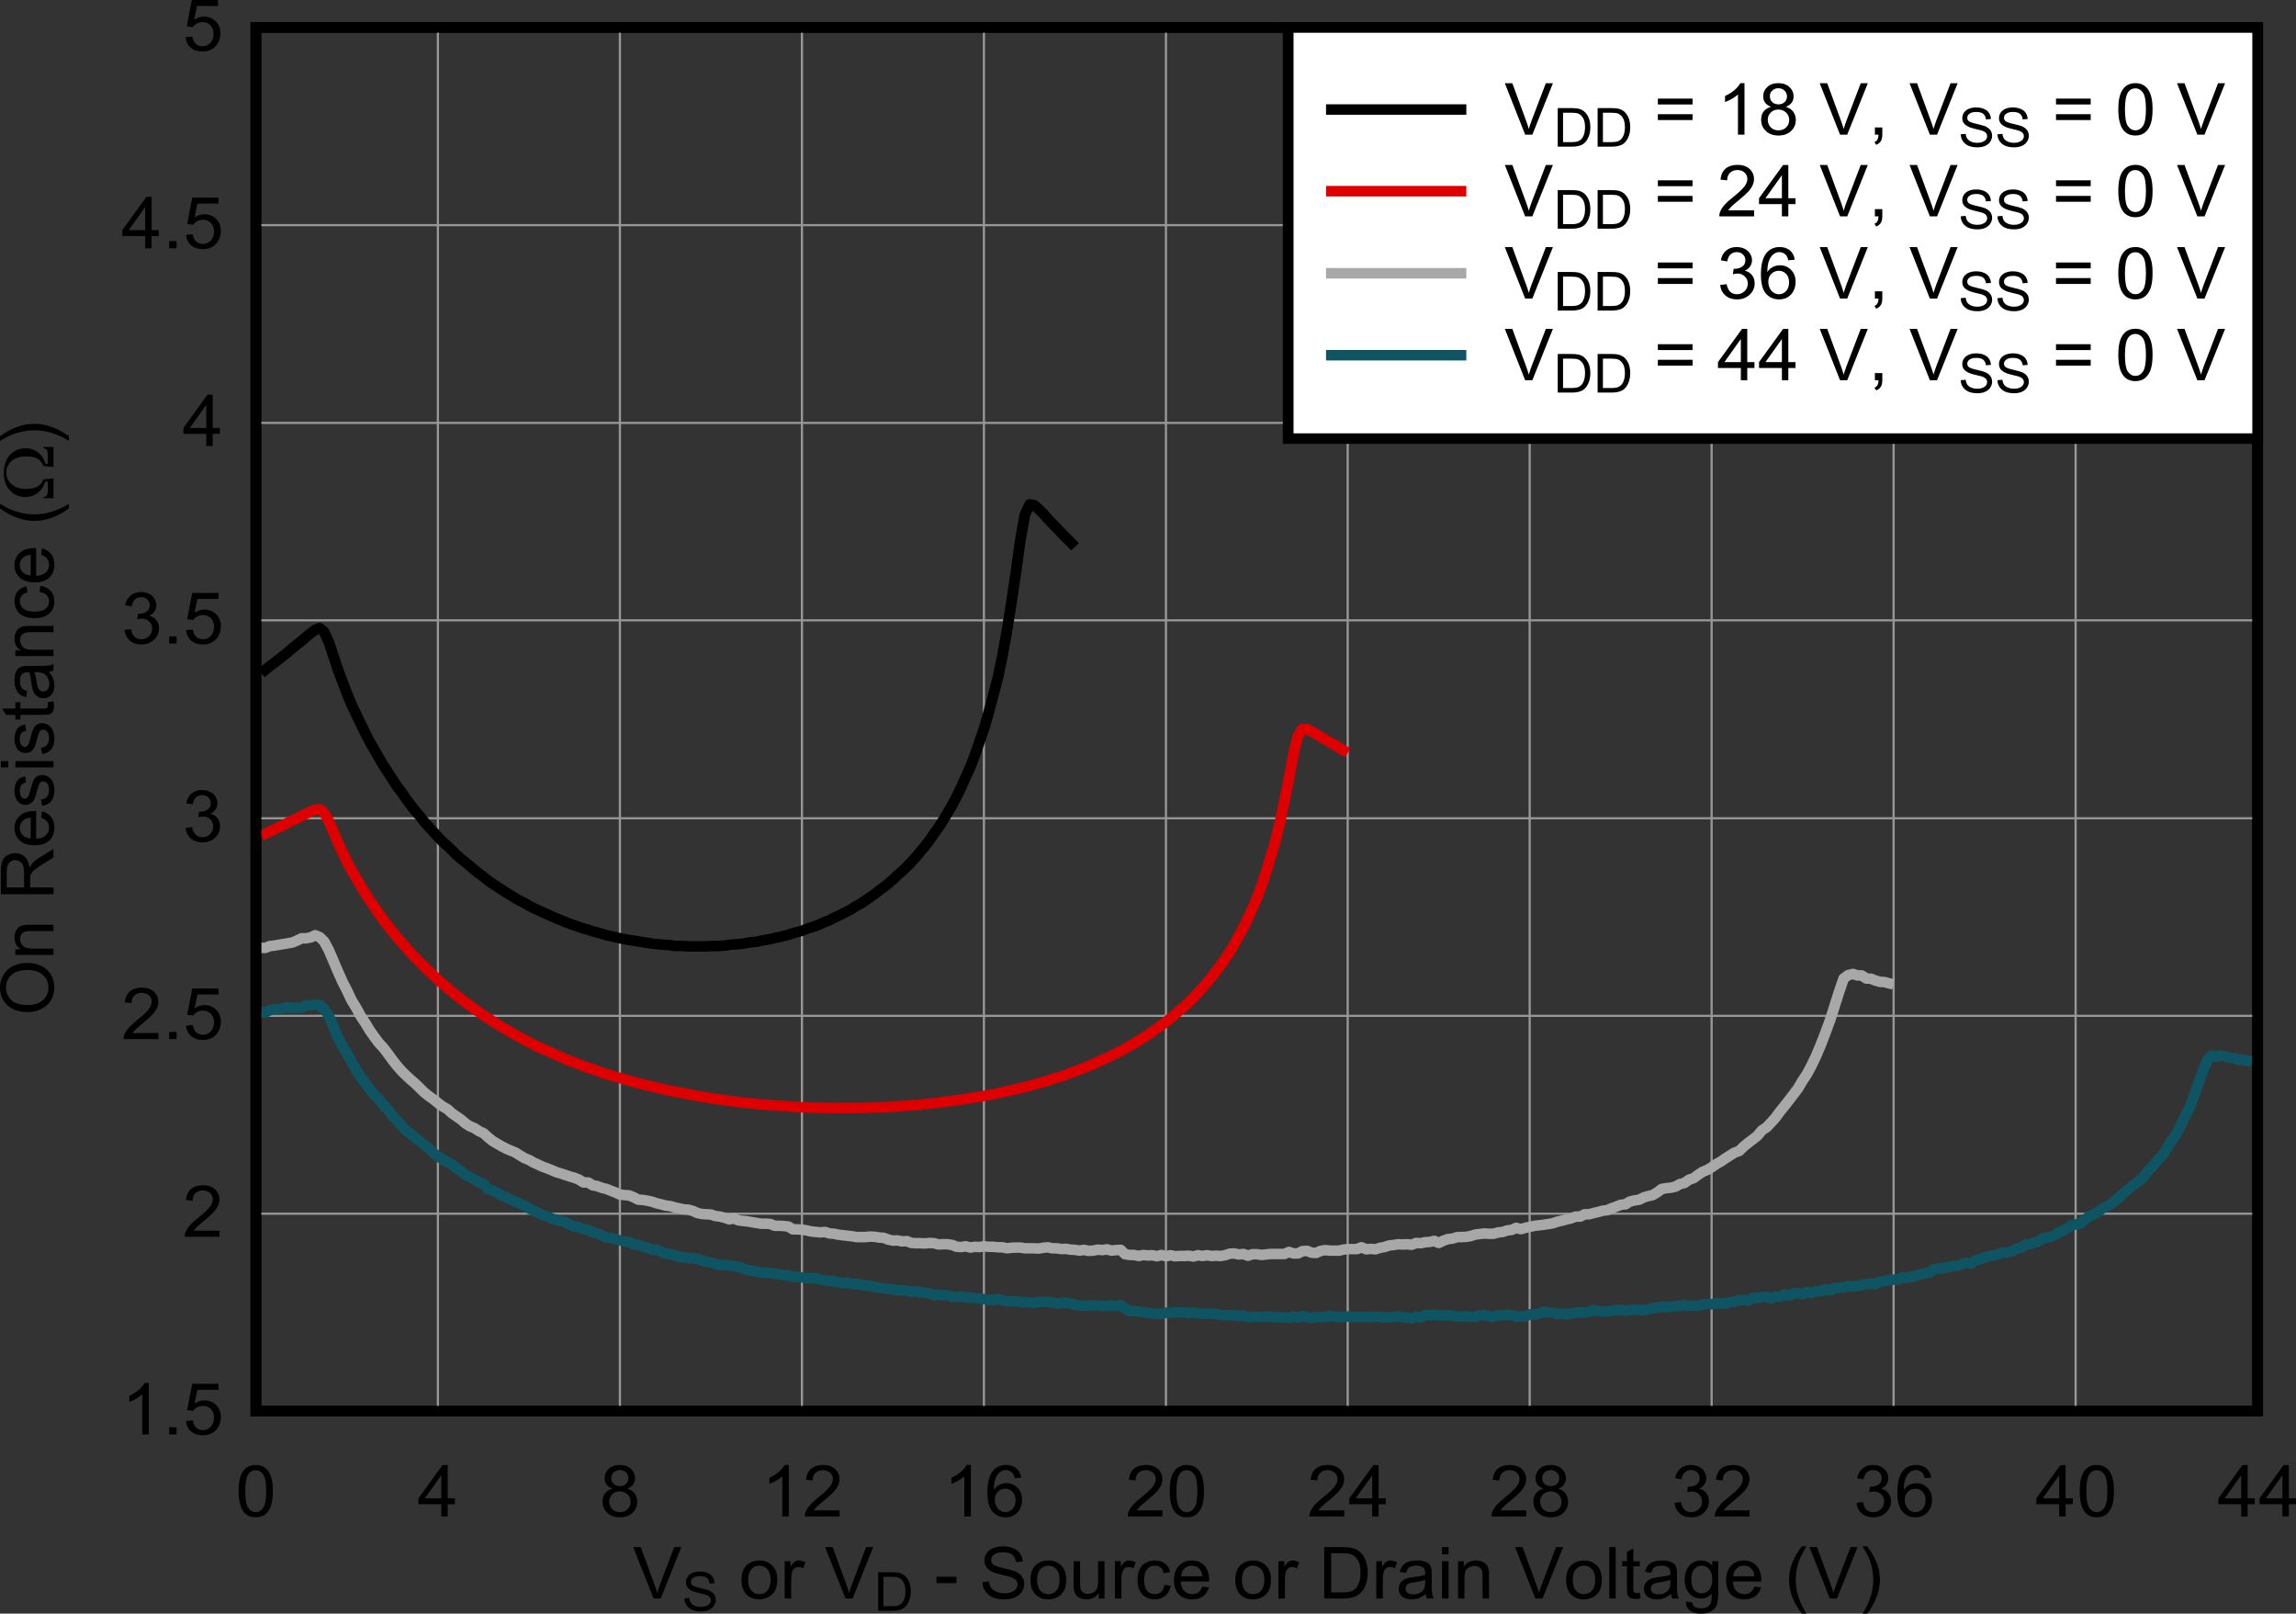 <?xml version="1.0" encoding="UTF-8" standalone="no"?>
<svg
   xmlns:dc="http://purl.org/dc/elements/1.1/"
   xmlns:cc="http://creativecommons.org/ns#"
   xmlns:rdf="http://www.w3.org/1999/02/22-rdf-syntax-ns#"
   xmlns:svg="http://www.w3.org/2000/svg"
   xmlns="http://www.w3.org/2000/svg"
   xmlns:xlink="http://www.w3.org/1999/xlink"
   xmlns:sodipodi="http://sodipodi.sourceforge.net/DTD/sodipodi-0.dtd"
   xmlns:inkscape="http://www.inkscape.org/namespaces/inkscape"
   sodipodi:docname="TMUX722x_Ron_SingleRail2.pdf"
   id="svg693"
   version="1.2"
   viewBox="0 0 324.647 228.11"
   height="228.11pt"
   width="324.647pt">
  <rect x="0" y="0" width="324.647" height="228.11" fill="#333333" stroke="none"/>
  <sodipodi:namedview
     id="namedview695"
     inkscape:window-height="480"
     inkscape:window-width="640"
     inkscape:pageshadow="2"
     inkscape:pageopacity="0"
     guidetolerance="10"
     gridtolerance="10"
     objecttolerance="10"
     borderopacity="1"
     bordercolor="#666666"
     pagecolor="#ffffff" />
  <defs
     id="defs148">
    <g
       id="g146">
      <symbol
         id="glyph0-0"
         overflow="visible">
        <path
           inkscape:connector-curvature="0"
           id="path2"
           d="M 1.297,0 V -6.344 H 6.5 V 0 Z M 1.469,-0.156 H 6.328 V -6.172 H 1.469 Z m 0,0"
           style="stroke:none" />
      </symbol>
      <symbol
         id="glyph0-1"
         overflow="visible">
        <path
           inkscape:connector-curvature="0"
           id="path5"
           d="m 2.922,0 -2.875,-7.266 h 1.062 l 1.938,5.281 c 0.152,0.418 0.285,0.816 0.391,1.188 0.113,-0.395 0.242,-0.789 0.391,-1.188 l 2.016,-5.281 h 1 L 3.938,0 Z m 0,0"
           style="stroke:none" />
      </symbol>
      <symbol
         id="glyph0-2"
         overflow="visible">
        <path
           inkscape:connector-curvature="0"
           id="path8"
           d=""
           style="stroke:none" />
      </symbol>
      <symbol
         id="glyph0-3"
         overflow="visible">
        <path
           inkscape:connector-curvature="0"
           id="path11"
           d="m 0.344,-2.625 c 0,-0.977 0.273,-1.703 0.828,-2.172 C 1.637,-5.18 2.207,-5.375 2.875,-5.375 c 0.738,0 1.344,0.242 1.812,0.719 0.465,0.469 0.703,1.121 0.703,1.953 0,0.68 -0.105,1.211 -0.312,1.594 -0.211,0.387 -0.512,0.691 -0.906,0.906 C 3.773,0.012 3.34,0.125 2.875,0.125 2.113,0.125 1.496,-0.109 1.031,-0.578 0.57,-1.055 0.344,-1.738 0.344,-2.625 Z m 0.938,0 c 0,0.668 0.148,1.176 0.453,1.516 0.301,0.336 0.68,0.5 1.141,0.5 0.445,0 0.82,-0.164 1.125,-0.5 0.301,-0.34 0.453,-0.859 0.453,-1.547 0,-0.652 -0.152,-1.148 -0.453,-1.484 -0.305,-0.332 -0.68,-0.5 -1.125,-0.5 -0.461,0 -0.84,0.168 -1.141,0.5 C 1.43,-3.805 1.281,-3.301 1.281,-2.625 Z m 0,0"
           style="stroke:none" />
      </symbol>
      <symbol
         id="glyph0-4"
         overflow="visible">
        <path
           inkscape:connector-curvature="0"
           id="path14"
           d="M 0.672,0 V -5.266 H 1.5 V -4.469 C 1.707,-4.832 1.898,-5.07 2.078,-5.188 2.254,-5.309 2.445,-5.375 2.656,-5.375 c 0.309,0 0.629,0.098 0.953,0.281 L 3.281,-4.266 c -0.219,-0.121 -0.441,-0.188 -0.656,-0.188 -0.211,0 -0.395,0.059 -0.547,0.172 -0.156,0.117 -0.273,0.277 -0.344,0.484 C 1.641,-3.473 1.594,-3.121 1.594,-2.75 V 0 Z m 0,0"
           style="stroke:none" />
      </symbol>
      <symbol
         id="glyph0-5"
         overflow="visible">
        <path
           inkscape:connector-curvature="0"
           id="path17"
           d="m 0.328,-2.172 v -0.906 h 2.812 v 0.906 z m 0,0"
           style="stroke:none" />
      </symbol>
      <symbol
         id="glyph0-6"
         overflow="visible">
        <path
           inkscape:connector-curvature="0"
           id="path20"
           d="M 0.469,-2.328 1.391,-2.406 c 0.051,0.367 0.156,0.664 0.312,0.891 0.152,0.23 0.398,0.418 0.734,0.562 0.34,0.148 0.727,0.219 1.156,0.219 0.371,0 0.703,-0.051 0.984,-0.156 C 4.867,-1.004 5.082,-1.156 5.219,-1.344 5.363,-1.539 5.438,-1.75 5.438,-1.969 5.438,-2.195 5.367,-2.395 5.234,-2.562 5.098,-2.738 4.871,-2.883 4.562,-3 4.363,-3.07 3.918,-3.188 3.234,-3.344 2.555,-3.508 2.082,-3.66 1.812,-3.797 1.457,-3.98 1.191,-4.207 1.016,-4.469 0.836,-4.738 0.75,-5.039 0.75,-5.375 0.75,-5.746 0.852,-6.094 1.062,-6.406 1.277,-6.727 1.594,-6.969 2,-7.125 c 0.414,-0.164 0.875,-0.25 1.375,-0.25 0.551,0 1.035,0.09 1.453,0.266 0.414,0.168 0.738,0.418 0.969,0.75 0.227,0.336 0.352,0.715 0.375,1.141 L 5.219,-5.141 C 5.164,-5.598 4.992,-5.941 4.703,-6.172 4.41,-6.41 3.977,-6.531 3.406,-6.531 c -0.594,0 -1.027,0.113 -1.297,0.328 -0.273,0.211 -0.406,0.461 -0.406,0.75 0,0.262 0.094,0.48 0.281,0.656 0.184,0.168 0.68,0.34 1.484,0.516 0.801,0.18 1.352,0.332 1.656,0.453 0.426,0.199 0.742,0.449 0.953,0.75 0.207,0.293 0.312,0.637 0.312,1.031 0,0.387 -0.117,0.754 -0.344,1.094 C 5.816,-0.617 5.488,-0.352 5.062,-0.156 4.645,0.027 4.168,0.125 3.641,0.125 2.961,0.125 2.395,0.027 1.938,-0.156 1.488,-0.352 1.133,-0.645 0.875,-1.031 0.613,-1.414 0.477,-1.848 0.469,-2.328 Z m 0,0"
           style="stroke:none" />
      </symbol>
      <symbol
         id="glyph0-7"
         overflow="visible">
        <path
           inkscape:connector-curvature="0"
           id="path23"
           d="M 4.219,0 V -0.766 C 3.801,-0.172 3.227,0.125 2.5,0.125 2.188,0.125 1.887,0.066 1.609,-0.047 1.336,-0.168 1.133,-0.32 1,-0.5 0.863,-0.684 0.77,-0.91 0.719,-1.172 0.688,-1.348 0.672,-1.625 0.672,-2 v -3.266 h 0.906 v 2.922 c 0,0.469 0.02,0.785 0.062,0.938 C 1.691,-1.164 1.812,-0.977 2,-0.844 c 0.184,0.125 0.414,0.188 0.688,0.188 0.27,0 0.523,-0.066 0.766,-0.203 C 3.699,-0.992 3.875,-1.176 3.969,-1.406 4.07,-1.645 4.125,-1.988 4.125,-2.438 V -5.266 H 5.031 V 0 Z m 0,0"
           style="stroke:none" />
      </symbol>
      <symbol
         id="glyph0-8"
         overflow="visible">
        <path
           inkscape:connector-curvature="0"
           id="path26"
           d="M 4.203,-1.922 5.094,-1.812 C 5,-1.207 4.746,-0.73 4.344,-0.391 3.938,-0.047 3.441,0.125 2.859,0.125 2.117,0.125 1.523,-0.109 1.078,-0.578 0.629,-1.055 0.406,-1.734 0.406,-2.609 0.406,-3.18 0.5,-3.676 0.688,-4.094 0.883,-4.52 1.18,-4.836 1.578,-5.047 1.973,-5.262 2.398,-5.375 2.859,-5.375 c 0.582,0 1.062,0.148 1.438,0.438 0.371,0.281 0.613,0.691 0.719,1.219 L 4.125,-3.578 C 4.039,-3.93 3.887,-4.195 3.672,-4.375 3.461,-4.551 3.199,-4.641 2.891,-4.641 c -0.461,0 -0.836,0.164 -1.125,0.484 -0.281,0.324 -0.422,0.832 -0.422,1.516 0,0.711 0.133,1.227 0.406,1.547 0.277,0.324 0.645,0.484 1.094,0.484 0.363,0 0.664,-0.102 0.906,-0.312 0.238,-0.215 0.391,-0.551 0.453,-1 z m 0,0"
           style="stroke:none" />
      </symbol>
      <symbol
         id="glyph0-9"
         overflow="visible">
        <path
           inkscape:connector-curvature="0"
           id="path29"
           d="m 4.375,-1.688 0.938,0.109 C 5.164,-1.035 4.887,-0.613 4.484,-0.312 4.086,-0.02 3.574,0.125 2.953,0.125 2.16,0.125 1.527,-0.109 1.062,-0.578 c -0.461,-0.477 -0.688,-1.145 -0.688,-2 0,-0.883 0.234,-1.57 0.703,-2.062 0.465,-0.488 1.07,-0.734 1.812,-0.734 0.727,0 1.316,0.242 1.766,0.719 0.457,0.48 0.688,1.152 0.688,2.016 0,0.055 0,0.133 0,0.234 H 1.328 c 0.027,0.586 0.195,1.035 0.5,1.344 0.301,0.305 0.676,0.453 1.125,0.453 0.332,0 0.617,-0.082 0.859,-0.25 C 4.051,-1.035 4.238,-1.312 4.375,-1.688 Z m -3,-1.453 H 4.391 C 4.348,-3.574 4.227,-3.906 4.031,-4.125 3.75,-4.465 3.371,-4.641 2.906,-4.641 c -0.418,0 -0.773,0.137 -1.062,0.406 -0.281,0.273 -0.441,0.637 -0.469,1.094 z m 0,0"
           style="stroke:none" />
      </symbol>
      <symbol
         id="glyph0-10"
         overflow="visible">
        <path
           inkscape:connector-curvature="0"
           id="path32"
           d="m 0.797,0 v -7.266 h 2.562 c 0.582,0 1.023,0.039 1.328,0.109 0.426,0.094 0.789,0.27 1.094,0.516 0.395,0.324 0.688,0.742 0.875,1.25 0.195,0.5 0.297,1.074 0.297,1.719 0,0.555 -0.07,1.043 -0.203,1.469 -0.125,0.43 -0.293,0.785 -0.5,1.062 -0.211,0.273 -0.441,0.492 -0.688,0.656 C 5.32,-0.328 5.023,-0.207 4.672,-0.125 4.328,-0.039 3.93,0 3.484,0 Z M 1.781,-0.859 H 3.375 c 0.488,0 0.875,-0.039 1.156,-0.125 0.277,-0.09 0.504,-0.219 0.672,-0.375 0.227,-0.227 0.406,-0.535 0.531,-0.922 C 5.867,-2.664 5.938,-3.133 5.938,-3.688 c 0,-0.758 -0.133,-1.344 -0.391,-1.75 C 5.297,-5.84 4.988,-6.113 4.625,-6.25 4.352,-6.352 3.926,-6.406 3.344,-6.406 h -1.562 z m 0,0"
           style="stroke:none" />
      </symbol>
      <symbol
         id="glyph0-11"
         overflow="visible">
        <path
           inkscape:connector-curvature="0"
           id="path35"
           d="M 4.203,-0.656 C 3.859,-0.375 3.527,-0.168 3.219,-0.047 2.906,0.066 2.57,0.125 2.219,0.125 1.625,0.125 1.164,-0.016 0.844,-0.297 0.531,-0.586 0.375,-0.953 0.375,-1.391 c 0,-0.246 0.055,-0.477 0.172,-0.688 C 0.668,-2.293 0.828,-2.469 1.016,-2.594 1.211,-2.727 1.438,-2.828 1.688,-2.891 1.863,-2.941 2.133,-2.988 2.5,-3.031 c 0.738,-0.082 1.281,-0.188 1.625,-0.312 0,-0.113 0,-0.188 0,-0.219 0,-0.363 -0.086,-0.625 -0.25,-0.781 -0.242,-0.195 -0.59,-0.297 -1.047,-0.297 -0.43,0 -0.746,0.074 -0.953,0.219 -0.199,0.148 -0.352,0.41 -0.453,0.781 l -0.891,-0.125 C 0.613,-4.129 0.75,-4.426 0.938,-4.656 1.121,-4.883 1.391,-5.062 1.734,-5.188 2.086,-5.309 2.5,-5.375 2.969,-5.375 c 0.457,0 0.828,0.055 1.109,0.156 0.289,0.105 0.504,0.242 0.641,0.406 0.133,0.156 0.227,0.355 0.281,0.594 0.027,0.156 0.047,0.434 0.047,0.828 v 1.188 c 0,0.836 0.02,1.363 0.062,1.578 C 5.148,-0.406 5.227,-0.195 5.344,0 H 4.391 C 4.285,-0.184 4.223,-0.406 4.203,-0.656 Z M 4.125,-2.641 c -0.336,0.137 -0.832,0.254 -1.484,0.344 -0.387,0.055 -0.66,0.113 -0.812,0.172 -0.148,0.062 -0.27,0.164 -0.359,0.297 -0.086,0.125 -0.125,0.27 -0.125,0.422 0,0.242 0.094,0.441 0.281,0.594 0.184,0.156 0.457,0.234 0.812,0.234 0.352,0 0.664,-0.07 0.938,-0.219 0.27,-0.152 0.473,-0.363 0.609,-0.625 C 4.074,-1.617 4.125,-1.914 4.125,-2.312 Z m 0,0"
           style="stroke:none" />
      </symbol>
      <symbol
         id="glyph0-12"
         overflow="visible">
        <path
           inkscape:connector-curvature="0"
           id="path38"
           d="m 0.688,-6.234 v -1.031 h 0.922 v 1.031 z M 0.688,0 V -5.266 H 1.609 V 0 Z m 0,0"
           style="stroke:none" />
      </symbol>
      <symbol
         id="glyph0-13"
         overflow="visible">
        <path
           inkscape:connector-curvature="0"
           id="path41"
           d="M 0.688,0 V -5.266 H 1.5 v 0.75 C 1.895,-5.086 2.469,-5.375 3.219,-5.375 c 0.32,0 0.617,0.059 0.891,0.172 0.277,0.117 0.488,0.27 0.625,0.453 0.133,0.18 0.227,0.398 0.281,0.656 C 5.043,-3.938 5.062,-3.648 5.062,-3.234 V 0 H 4.156 v -3.203 c 0,-0.363 -0.039,-0.633 -0.109,-0.812 C 3.973,-4.191 3.84,-4.332 3.656,-4.438 3.477,-4.551 3.27,-4.609 3.031,-4.609 c -0.387,0 -0.727,0.129 -1.016,0.375 C 1.734,-3.992 1.594,-3.539 1.594,-2.875 V 0 Z m 0,0"
           style="stroke:none" />
      </symbol>
      <symbol
         id="glyph0-14"
         overflow="visible">
        <path
           inkscape:connector-curvature="0"
           id="path44"
           d="m 0.672,0 v -7.266 h 0.906 V 0 Z m 0,0"
           style="stroke:none" />
      </symbol>
      <symbol
         id="glyph0-15"
         overflow="visible">
        <path
           inkscape:connector-curvature="0"
           id="path47"
           d="M 2.672,-0.797 2.812,-0.016 C 2.551,0.035 2.32,0.062 2.125,0.062 1.789,0.062 1.527,0.012 1.344,-0.078 1.164,-0.18 1.039,-0.316 0.969,-0.484 0.895,-0.648 0.859,-1.004 0.859,-1.547 V -4.562 H 0.188 V -5.266 H 0.859 V -6.562 l 0.906,-0.531 v 1.828 h 0.906 V -4.562 h -0.906 v 3.078 c 0,0.25 0.016,0.414 0.047,0.484 0.027,0.074 0.082,0.133 0.156,0.172 0.07,0.043 0.176,0.062 0.312,0.062 0.102,0 0.234,-0.008 0.391,-0.031 z m 0,0"
           style="stroke:none" />
      </symbol>
      <symbol
         id="glyph0-16"
         overflow="visible">
        <path
           inkscape:connector-curvature="0"
           id="path50"
           d="m 0.516,0.438 0.891,0.125 c 0.039,0.27 0.145,0.469 0.312,0.594 0.227,0.152 0.535,0.234 0.922,0.234 0.426,0 0.754,-0.086 0.984,-0.25 C 3.852,0.984 4.008,0.754 4.094,0.453 4.133,0.273 4.156,-0.102 4.156,-0.688 3.758,-0.227 3.258,0 2.656,0 1.914,0 1.34,-0.258 0.938,-0.781 0.531,-1.301 0.328,-1.926 0.328,-2.656 c 0,-0.496 0.094,-0.961 0.281,-1.391 0.184,-0.426 0.457,-0.754 0.812,-0.984 0.352,-0.227 0.77,-0.344 1.25,-0.344 0.633,0 1.156,0.254 1.562,0.75 v -0.641 h 0.844 v 4.547 c 0,0.82 -0.086,1.406 -0.25,1.75 -0.168,0.34 -0.441,0.613 -0.812,0.812 -0.375,0.195 -0.836,0.297 -1.375,0.297 -0.637,0 -1.152,-0.148 -1.547,-0.438 C 0.695,1.422 0.504,0.996 0.516,0.438 Z M 1.281,-2.719 c 0,0.688 0.133,1.195 0.406,1.516 0.277,0.312 0.633,0.469 1.062,0.469 0.414,0 0.766,-0.156 1.047,-0.469 0.289,-0.32 0.438,-0.816 0.438,-1.484 0,-0.645 -0.148,-1.129 -0.438,-1.453 -0.293,-0.332 -0.648,-0.5 -1.062,-0.5 -0.406,0 -0.754,0.164 -1.031,0.484 -0.281,0.324 -0.422,0.805 -0.422,1.438 z m 0,0"
           style="stroke:none" />
      </symbol>
      <symbol
         id="glyph0-17"
         overflow="visible">
        <path
           inkscape:connector-curvature="0"
           id="path53"
           d="M 2.438,2.141 C 1.926,1.516 1.492,0.785 1.141,-0.047 0.797,-0.879 0.625,-1.738 0.625,-2.625 0.625,-3.414 0.754,-4.172 1.016,-4.891 1.316,-5.723 1.789,-6.551 2.438,-7.375 h 0.641 c -0.406,0.68 -0.68,1.168 -0.812,1.469 C 2.066,-5.457 1.902,-4.98 1.781,-4.484 1.633,-3.867 1.562,-3.246 1.562,-2.625 c 0,1.586 0.504,3.172 1.516,4.766 z m 0,0"
           style="stroke:none" />
      </symbol>
      <symbol
         id="glyph0-18"
         overflow="visible">
        <path
           inkscape:connector-curvature="0"
           id="path56"
           d="M 1.281,2.141 H 0.625 C 1.633,0.547 2.141,-1.039 2.141,-2.625 c 0,-0.621 -0.074,-1.238 -0.219,-1.844 C 1.805,-4.965 1.648,-5.441 1.453,-5.891 1.316,-6.191 1.039,-6.688 0.625,-7.375 h 0.656 c 0.633,0.824 1.102,1.652 1.406,2.484 0.258,0.719 0.391,1.477 0.391,2.266 0,0.887 -0.18,1.746 -0.531,2.578 -0.344,0.832 -0.77,1.562 -1.266,2.188 z m 0,0"
           style="stroke:none" />
      </symbol>
      <symbol
         id="glyph0-19"
         overflow="visible">
        <path
           inkscape:connector-curvature="0"
           id="path59"
           d="m 0.438,-3.578 c 0,-0.863 0.086,-1.555 0.266,-2.078 C 0.879,-6.176 1.145,-6.578 1.5,-6.859 1.863,-7.137 2.316,-7.281 2.859,-7.281 c 0.395,0 0.742,0.082 1.047,0.234 0.301,0.156 0.551,0.383 0.75,0.672 0.195,0.293 0.348,0.652 0.453,1.078 0.113,0.43 0.172,1.004 0.172,1.719 0,0.855 -0.09,1.543 -0.266,2.062 -0.18,0.523 -0.449,0.93 -0.812,1.219 C 3.848,-0.016 3.398,0.125 2.859,0.125 c -0.719,0 -1.285,-0.25 -1.688,-0.75 C 0.68,-1.227 0.438,-2.211 0.438,-3.578 Z m 0.938,0 c 0,1.188 0.141,1.98 0.422,2.375 0.289,0.398 0.645,0.594 1.062,0.594 0.414,0 0.766,-0.195 1.047,-0.594 0.289,-0.395 0.438,-1.188 0.438,-2.375 0,-1.195 -0.148,-1.988 -0.438,-2.375 -0.281,-0.395 -0.637,-0.594 -1.062,-0.594 -0.418,0 -0.754,0.176 -1,0.516 -0.312,0.438 -0.469,1.258 -0.469,2.453 z m 0,0"
           style="stroke:none" />
      </symbol>
      <symbol
         id="glyph0-20"
         overflow="visible">
        <path
           inkscape:connector-curvature="0"
           id="path62"
           d="M 3.359,0 V -1.734 H 0.125 V -2.562 L 3.531,-7.266 H 4.266 V -2.562 H 5.281 v 0.828 H 4.266 V 0 Z m 0,-2.562 V -5.828 L 1.031,-2.562 Z m 0,0"
           style="stroke:none" />
      </symbol>
      <symbol
         id="glyph0-21"
         overflow="visible">
        <path
           inkscape:connector-curvature="0"
           id="path65"
           d="M 1.844,-3.938 C 1.457,-4.07 1.168,-4.266 0.984,-4.516 0.805,-4.762 0.719,-5.066 0.719,-5.422 c 0,-0.52 0.191,-0.957 0.578,-1.312 0.395,-0.363 0.914,-0.547 1.562,-0.547 0.645,0 1.164,0.184 1.562,0.547 0.395,0.367 0.594,0.816 0.594,1.344 0,0.336 -0.098,0.629 -0.281,0.875 -0.18,0.25 -0.449,0.445 -0.812,0.578 0.457,0.148 0.805,0.383 1.047,0.703 0.238,0.324 0.359,0.711 0.359,1.156 0,0.625 -0.23,1.152 -0.688,1.578 C 4.191,-0.082 3.602,0.125 2.875,0.125 2.133,0.125 1.539,-0.086 1.094,-0.516 0.645,-0.941 0.422,-1.469 0.422,-2.094 c 0,-0.477 0.117,-0.875 0.359,-1.188 0.246,-0.32 0.602,-0.539 1.062,-0.656 z m -0.188,-1.516 c 0,0.344 0.109,0.629 0.328,0.844 0.227,0.219 0.523,0.328 0.891,0.328 0.352,0 0.641,-0.102 0.859,-0.312 0.227,-0.215 0.344,-0.484 0.344,-0.797 C 4.078,-5.723 3.961,-6 3.734,-6.219 3.504,-6.445 3.211,-6.562 2.859,-6.562 2.516,-6.562 2.227,-6.449 2,-6.234 1.77,-6.016 1.656,-5.754 1.656,-5.453 Z M 1.359,-2.094 c 0,0.25 0.062,0.496 0.188,0.734 0.121,0.242 0.305,0.43 0.547,0.562 0.238,0.125 0.5,0.188 0.781,0.188 0.434,0 0.797,-0.133 1.078,-0.406 0.289,-0.277 0.438,-0.629 0.438,-1.047 0,-0.426 -0.148,-0.781 -0.438,-1.062 -0.293,-0.277 -0.664,-0.422 -1.109,-0.422 -0.43,0 -0.785,0.145 -1.062,0.422 C 1.5,-2.852 1.359,-2.508 1.359,-2.094 Z m 0,0"
           style="stroke:none" />
      </symbol>
      <symbol
         id="glyph0-22"
         overflow="visible">
        <path
           inkscape:connector-curvature="0"
           id="path68"
           d="M 3.875,0 H 2.953 V -5.672 C 2.734,-5.473 2.445,-5.27 2.094,-5.062 1.738,-4.863 1.414,-4.711 1.125,-4.609 V -5.469 C 1.633,-5.695 2.082,-5.977 2.469,-6.312 2.852,-6.645 3.125,-6.969 3.281,-7.281 H 3.875 Z m 0,0"
           style="stroke:none" />
      </symbol>
      <symbol
         id="glyph0-23"
         overflow="visible">
        <path
           inkscape:connector-curvature="0"
           id="path71"
           d="M 5.234,-0.859 V 0 H 0.312 C 0.301,-0.215 0.336,-0.426 0.422,-0.625 0.543,-0.945 0.742,-1.266 1.016,-1.578 1.293,-1.898 1.695,-2.27 2.219,-2.688 3.027,-3.332 3.578,-3.844 3.859,-4.219 4.137,-4.59 4.281,-4.953 4.281,-5.297 4.281,-5.648 4.148,-5.945 3.891,-6.188 3.629,-6.426 3.289,-6.547 2.875,-6.547 c -0.438,0 -0.789,0.133 -1.047,0.391 -0.262,0.25 -0.398,0.605 -0.406,1.062 l -0.938,-0.094 c 0.059,-0.684 0.301,-1.207 0.719,-1.562 0.426,-0.352 0.992,-0.531 1.703,-0.531 0.707,0 1.27,0.195 1.688,0.578 0.414,0.387 0.625,0.867 0.625,1.438 0,0.281 -0.066,0.566 -0.188,0.844 -0.117,0.281 -0.316,0.582 -0.594,0.891 -0.281,0.312 -0.754,0.742 -1.406,1.281 -0.555,0.449 -0.91,0.758 -1.062,0.922 -0.156,0.156 -0.289,0.316 -0.391,0.469 z m 0,0"
           style="stroke:none" />
      </symbol>
      <symbol
         id="glyph0-24"
         overflow="visible">
        <path
           inkscape:connector-curvature="0"
           id="path74"
           d="M 5.172,-5.484 4.266,-5.406 C 4.18,-5.758 4.066,-6.016 3.922,-6.172 3.672,-6.43 3.363,-6.562 3,-6.562 c -0.293,0 -0.551,0.086 -0.766,0.25 C 1.953,-6.113 1.727,-5.816 1.562,-5.422 1.395,-5.023 1.305,-4.465 1.297,-3.75 1.512,-4.07 1.781,-4.312 2.094,-4.469 c 0.32,-0.152 0.66,-0.234 1.016,-0.234 0.602,0 1.117,0.223 1.547,0.656 0.426,0.438 0.641,1.004 0.641,1.688 0,0.461 -0.102,0.887 -0.297,1.281 C 4.801,-0.691 4.523,-0.395 4.172,-0.188 3.816,0.02 3.414,0.125 2.969,0.125 c -0.762,0 -1.383,-0.27 -1.859,-0.812 -0.48,-0.551 -0.719,-1.453 -0.719,-2.703 0,-1.402 0.266,-2.426 0.797,-3.062 0.457,-0.551 1.082,-0.828 1.875,-0.828 0.582,0 1.062,0.164 1.438,0.484 0.371,0.312 0.598,0.754 0.672,1.312 z m -3.734,3.125 c 0,0.312 0.066,0.613 0.203,0.891 0.133,0.281 0.32,0.496 0.562,0.641 0.238,0.148 0.488,0.219 0.75,0.219 0.383,0 0.719,-0.148 1,-0.453 C 4.23,-1.363 4.375,-1.773 4.375,-2.297 c 0,-0.508 -0.145,-0.906 -0.422,-1.188 -0.273,-0.289 -0.617,-0.438 -1.031,-0.438 -0.418,0 -0.773,0.148 -1.062,0.438 -0.281,0.281 -0.422,0.66 -0.422,1.125 z m 0,0"
           style="stroke:none" />
      </symbol>
      <symbol
         id="glyph0-25"
         overflow="visible">
        <path
           inkscape:connector-curvature="0"
           id="path77"
           d="M 0.438,-1.922 1.344,-2.031 c 0.102,0.5 0.281,0.867 0.531,1.094 0.258,0.219 0.57,0.328 0.938,0.328 0.426,0 0.785,-0.145 1.078,-0.438 C 4.191,-1.336 4.344,-1.695 4.344,-2.125 c 0,-0.402 -0.145,-0.738 -0.422,-1 C 3.648,-3.395 3.301,-3.531 2.875,-3.531 c -0.168,0 -0.383,0.035 -0.641,0.094 L 2.344,-4.219 c 0.059,0.012 0.109,0.016 0.141,0.016 0.383,0 0.734,-0.098 1.047,-0.297 C 3.84,-4.695 4,-5.004 4,-5.422 4,-5.742 3.883,-6.016 3.656,-6.234 3.438,-6.449 3.145,-6.562 2.781,-6.562 c -0.355,0 -0.652,0.113 -0.891,0.328 C 1.66,-6.016 1.508,-5.684 1.438,-5.25 L 0.531,-5.406 c 0.102,-0.59 0.352,-1.051 0.75,-1.375 0.395,-0.332 0.891,-0.5 1.484,-0.5 0.402,0 0.781,0.086 1.125,0.25 0.34,0.168 0.602,0.402 0.781,0.703 0.176,0.293 0.266,0.602 0.266,0.922 0,0.312 -0.09,0.602 -0.266,0.859 -0.168,0.262 -0.418,0.465 -0.75,0.609 0.434,0.105 0.773,0.316 1.016,0.625 0.246,0.312 0.375,0.707 0.375,1.172 0,0.637 -0.242,1.176 -0.719,1.609 C 4.125,-0.094 3.523,0.125 2.797,0.125 2.148,0.125 1.605,-0.062 1.172,-0.438 0.742,-0.82 0.496,-1.316 0.438,-1.922 Z m 0,0"
           style="stroke:none" />
      </symbol>
      <symbol
         id="glyph0-26"
         overflow="visible">
        <path
           inkscape:connector-curvature="0"
           id="path80"
           d="M 0.938,0 V -1.016 H 1.984 V 0 Z m 0,0"
           style="stroke:none" />
      </symbol>
      <symbol
         id="glyph0-27"
         overflow="visible">
        <path
           inkscape:connector-curvature="0"
           id="path83"
           d="m 0.438,-1.906 0.953,-0.078 c 0.07,0.461 0.234,0.805 0.484,1.031 0.258,0.23 0.578,0.344 0.953,0.344 0.434,0 0.805,-0.16 1.109,-0.484 0.301,-0.32 0.453,-0.75 0.453,-1.281 0,-0.508 -0.148,-0.91 -0.438,-1.203 C 3.66,-3.879 3.277,-4.031 2.812,-4.031 c -0.305,0 -0.574,0.07 -0.812,0.203 -0.23,0.125 -0.414,0.293 -0.547,0.5 L 0.594,-3.438 1.312,-7.156 h 3.703 v 0.844 h -2.969 l -0.406,1.953 C 2.086,-4.66 2.555,-4.812 3.047,-4.812 c 0.645,0 1.191,0.223 1.641,0.656 0.445,0.438 0.672,1.008 0.672,1.703 0,0.656 -0.195,1.227 -0.578,1.703 C 4.301,-0.164 3.648,0.125 2.828,0.125 2.148,0.125 1.59,-0.055 1.156,-0.422 0.727,-0.793 0.488,-1.289 0.438,-1.906 Z m 0,0"
           style="stroke:none" />
      </symbol>
      <symbol
         id="glyph0-28"
         overflow="visible">
        <path
           inkscape:connector-curvature="0"
           id="path86"
           d="M 5.484,-4.266 H 0.578 V -5.094 h 4.906 z m 0,2.203 h -4.906 v -0.828 h 4.906 z m 0,0"
           style="stroke:none" />
      </symbol>
      <symbol
         id="glyph0-29"
         overflow="visible">
        <path
           inkscape:connector-curvature="0"
           id="path89"
           d="M 0.922,0 V -1.016 H 1.969 V 0 c 0,0.371 -0.07,0.676 -0.203,0.906 C 1.629,1.133 1.41,1.312 1.109,1.438 l -0.25,-0.391 C 1.055,0.973 1.195,0.852 1.281,0.688 1.371,0.531 1.426,0.301 1.438,0 Z m 0,0"
           style="stroke:none" />
      </symbol>
      <symbol
         id="glyph1-0"
         overflow="visible">
        <path
           inkscape:connector-curvature="0"
           id="path92"
           d="M 0.969,0 V -4.75 H 4.859 V 0 Z m 0.125,-0.125 H 4.734 V -4.641 H 1.094 Z m 0,0"
           style="stroke:none" />
      </symbol>
      <symbol
         id="glyph1-1"
         overflow="visible">
        <path
           inkscape:connector-curvature="0"
           id="path95"
           d="m 0.344,-1.75 0.703,-0.062 c 0.027,0.273 0.102,0.496 0.219,0.672 0.121,0.18 0.312,0.324 0.562,0.438 0.258,0.105 0.547,0.156 0.859,0.156 0.277,0 0.523,-0.039 0.734,-0.125 C 3.637,-0.754 3.801,-0.863 3.906,-1 c 0.113,-0.145 0.172,-0.305 0.172,-0.484 0,-0.164 -0.055,-0.312 -0.156,-0.438 -0.105,-0.133 -0.273,-0.242 -0.5,-0.328 -0.148,-0.051 -0.48,-0.133 -1,-0.25 C 1.91,-2.621 1.555,-2.742 1.359,-2.859 1.086,-2.992 0.883,-3.16 0.75,-3.359 0.625,-3.555 0.562,-3.781 0.562,-4.031 0.562,-4.309 0.641,-4.57 0.797,-4.812 0.961,-5.051 1.195,-5.234 1.5,-5.359 c 0.301,-0.121 0.641,-0.188 1.016,-0.188 0.414,0 0.781,0.07 1.094,0.203 0.32,0.125 0.566,0.32 0.734,0.578 0.164,0.25 0.254,0.539 0.266,0.859 L 3.906,-3.859 C 3.875,-4.199 3.746,-4.461 3.531,-4.641 3.312,-4.816 2.98,-4.906 2.547,-4.906 c -0.438,0 -0.762,0.086 -0.969,0.25 -0.211,0.156 -0.312,0.348 -0.312,0.562 0,0.199 0.07,0.363 0.219,0.484 0.145,0.125 0.516,0.258 1.109,0.391 0.602,0.137 1.016,0.254 1.234,0.344 0.32,0.148 0.562,0.336 0.719,0.562 0.152,0.219 0.234,0.48 0.234,0.781 0,0.281 -0.086,0.555 -0.25,0.812 C 4.363,-0.457 4.117,-0.254 3.797,-0.109 3.484,0.023 3.121,0.094 2.719,0.094 2.219,0.094 1.793,0.02 1.453,-0.125 1.117,-0.27 0.852,-0.484 0.656,-0.766 0.457,-1.055 0.352,-1.383 0.344,-1.75 Z m 0,0"
           style="stroke:none" />
      </symbol>
      <symbol
         id="glyph1-2"
         overflow="visible">
        <path
           inkscape:connector-curvature="0"
           id="path98"
           d="m 0.594,0 v -5.453 h 1.922 c 0.434,0 0.77,0.027 1,0.078 0.309,0.074 0.582,0.207 0.812,0.391 0.289,0.25 0.508,0.566 0.656,0.938 0.145,0.375 0.219,0.809 0.219,1.297 0,0.418 -0.055,0.789 -0.156,1.109 -0.094,0.312 -0.223,0.574 -0.375,0.781 -0.148,0.211 -0.316,0.379 -0.5,0.5 C 3.984,-0.242 3.758,-0.152 3.5,-0.094 3.238,-0.031 2.941,0 2.609,0 Z m 0.75,-0.641 h 1.188 c 0.363,0 0.648,-0.031 0.859,-0.094 0.207,-0.07 0.375,-0.172 0.5,-0.297 0.176,-0.164 0.312,-0.391 0.406,-0.672 0.102,-0.289 0.156,-0.645 0.156,-1.062 0,-0.57 -0.102,-1.008 -0.297,-1.312 C 3.969,-4.379 3.738,-4.582 3.469,-4.688 3.27,-4.758 2.945,-4.797 2.5,-4.797 H 1.344 Z m 0,0"
           style="stroke:none" />
      </symbol>
      <symbol
         id="glyph2-0"
         overflow="visible">
        <path
           inkscape:connector-curvature="0"
           id="path101"
           d="M 0,-1.266 H -6.5 V -6.344 H 0 Z m -0.156,-0.156 v -4.75 h -6.172 v 4.75 z m 0,0"
           style="stroke:none" />
      </symbol>
      <symbol
         id="glyph2-1"
         overflow="visible">
        <path
           inkscape:connector-curvature="0"
           id="path104"
           d="m -3.625,-0.484 c -1.227,0 -2.191,-0.32 -2.891,-0.969 C -7.211,-2.105 -7.562,-2.945 -7.562,-3.969 c 0,-0.664 0.168,-1.266 0.5,-1.797 C -6.738,-6.305 -6.285,-6.719 -5.703,-7 c 0.586,-0.289 1.254,-0.438 2,-0.438 0.75,0 1.426,0.152 2.016,0.453 0.594,0.293 1.051,0.715 1.359,1.266 0.305,0.543 0.453,1.129 0.453,1.75 0,0.688 -0.164,1.305 -0.5,1.844 -0.34,0.531 -0.805,0.941 -1.391,1.219 C -2.348,-0.625 -2.969,-0.484 -3.625,-0.484 Z m 0.016,-1 c 0.898,0 1.605,-0.234 2.125,-0.703 0.512,-0.465 0.766,-1.055 0.766,-1.766 0,-0.727 -0.258,-1.32 -0.781,-1.781 -0.52,-0.465 -1.258,-0.703 -2.219,-0.703 -0.602,0 -1.129,0.102 -1.578,0.297 -0.457,0.199 -0.805,0.492 -1.047,0.875 -0.246,0.387 -0.375,0.82 -0.375,1.297 0,0.68 0.242,1.262 0.719,1.75 0.48,0.492 1.277,0.734 2.391,0.734 z m 0,0"
           style="stroke:none" />
      </symbol>
      <symbol
         id="glyph2-2"
         overflow="visible">
        <path
           inkscape:connector-curvature="0"
           id="path107"
           d="M 0,-0.672 H -5.391 V -1.469 H -4.625 c -0.59,-0.383 -0.891,-0.941 -0.891,-1.672 0,-0.32 0.066,-0.613 0.188,-0.875 0.117,-0.27 0.27,-0.469 0.453,-0.594 0.188,-0.133 0.414,-0.227 0.672,-0.281 C -4.035,-4.918 -3.738,-4.938 -3.312,-4.938 H 0 v 0.891 h -3.281 c -0.363,0 -0.641,0.039 -0.828,0.109 -0.184,0.062 -0.332,0.184 -0.438,0.359 -0.113,0.18 -0.172,0.387 -0.172,0.625 0,0.375 0.129,0.707 0.375,0.984 0.242,0.273 0.711,0.406 1.406,0.406 H 0 Z m 0,0"
           style="stroke:none" />
      </symbol>
      <symbol
         id="glyph2-3"
         overflow="visible">
        <path
           inkscape:connector-curvature="0"
           id="path110"
           d=""
           style="stroke:none" />
      </symbol>
      <symbol
         id="glyph2-4"
         overflow="visible">
        <path
           inkscape:connector-curvature="0"
           id="path113"
           d="m 0,-0.797 h -7.438 v -3.219 c 0,-0.645 0.07,-1.133 0.203,-1.469 0.137,-0.34 0.379,-0.613 0.719,-0.812 0.336,-0.195 0.707,-0.297 1.109,-0.297 0.531,0 0.98,0.168 1.344,0.5 0.355,0.336 0.582,0.848 0.672,1.531 0.125,-0.246 0.254,-0.441 0.375,-0.578 C -2.754,-5.418 -2.426,-5.688 -2.031,-5.938 L 0,-7.188 v 1.203 l -1.547,0.953 c -0.445,0.281 -0.785,0.52 -1.016,0.703 -0.238,0.18 -0.406,0.34 -0.5,0.484 -0.102,0.148 -0.172,0.293 -0.203,0.438 -0.02,0.105 -0.031,0.285 -0.031,0.531 V -1.75 H 0 Z M -4.156,-1.75 v -2.078 c 0,-0.434 -0.047,-0.773 -0.141,-1.016 -0.09,-0.246 -0.238,-0.438 -0.438,-0.562 -0.207,-0.133 -0.43,-0.203 -0.672,-0.203 -0.352,0 -0.641,0.129 -0.859,0.375 -0.227,0.25 -0.344,0.645 -0.344,1.172 V -1.75 Z m 0,0"
           style="stroke:none" />
      </symbol>
      <symbol
         id="glyph2-5"
         overflow="visible">
        <path
           inkscape:connector-curvature="0"
           id="path116"
           d="M -1.734,-4.266 -1.625,-5.188 c 0.555,0.148 0.988,0.418 1.297,0.812 0.305,0.387 0.453,0.887 0.453,1.5 0,0.773 -0.238,1.383 -0.719,1.828 -0.488,0.449 -1.172,0.672 -2.047,0.672 -0.914,0 -1.625,-0.223 -2.125,-0.672 -0.496,-0.457 -0.75,-1.051 -0.75,-1.781 0,-0.695 0.254,-1.27 0.75,-1.719 0.492,-0.445 1.18,-0.672 2.062,-0.672 0.055,0 0.137,0 0.25,0 v 3.922 c 0.586,-0.027 1.039,-0.191 1.359,-0.484 0.312,-0.289 0.469,-0.656 0.469,-1.094 0,-0.332 -0.086,-0.613 -0.266,-0.844 -0.176,-0.227 -0.457,-0.41 -0.844,-0.547 z M -3.219,-1.344 v -2.938 c -0.445,0.043 -0.785,0.16 -1.016,0.344 -0.352,0.281 -0.531,0.648 -0.531,1.094 0,0.418 0.145,0.77 0.422,1.047 0.281,0.273 0.66,0.426 1.125,0.453 z m 0,0"
           style="stroke:none" />
      </symbol>
      <symbol
         id="glyph2-6"
         overflow="visible">
        <path
           inkscape:connector-curvature="0"
           id="path119"
           d="M -1.609,-0.312 -1.75,-1.188 c 0.367,-0.051 0.648,-0.191 0.844,-0.422 0.188,-0.227 0.281,-0.547 0.281,-0.953 0,-0.402 -0.082,-0.707 -0.25,-0.906 -0.176,-0.195 -0.379,-0.297 -0.609,-0.297 -0.207,0 -0.367,0.09 -0.484,0.266 -0.082,0.125 -0.188,0.43 -0.312,0.906 -0.164,0.656 -0.312,1.113 -0.438,1.359 -0.121,0.25 -0.297,0.445 -0.516,0.578 -0.215,0.137 -0.457,0.203 -0.719,0.203 -0.238,0 -0.461,-0.051 -0.672,-0.156 C -4.832,-0.723 -5.004,-0.875 -5.141,-1.062 -5.242,-1.195 -5.332,-1.383 -5.406,-1.625 c -0.07,-0.238 -0.109,-0.492 -0.109,-0.766 0,-0.414 0.066,-0.781 0.188,-1.094 0.125,-0.309 0.293,-0.539 0.5,-0.688 0.211,-0.145 0.488,-0.25 0.828,-0.312 l 0.125,0.875 c -0.277,0.043 -0.5,0.16 -0.656,0.344 -0.152,0.188 -0.234,0.461 -0.234,0.812 0,0.406 0.074,0.699 0.219,0.875 0.137,0.168 0.301,0.25 0.484,0.25 0.117,0 0.223,-0.035 0.312,-0.109 0.105,-0.07 0.191,-0.18 0.25,-0.328 0.031,-0.09 0.113,-0.359 0.234,-0.797 0.168,-0.621 0.309,-1.062 0.422,-1.312 0.117,-0.246 0.277,-0.441 0.484,-0.578 0.211,-0.145 0.473,-0.219 0.781,-0.219 0.305,0 0.59,0.09 0.859,0.266 0.273,0.168 0.48,0.418 0.625,0.75 0.145,0.324 0.219,0.691 0.219,1.094 0,0.688 -0.145,1.215 -0.438,1.578 -0.289,0.355 -0.723,0.582 -1.297,0.672 z m 0,0"
           style="stroke:none" />
      </symbol>
      <symbol
         id="glyph2-7"
         overflow="visible">
        <path
           inkscape:connector-curvature="0"
           id="path122"
           d="M -6.391,-0.672 H -7.438 V -1.562 h 1.047 z m 6.391,0 H -5.391 V -1.562 H 0 Z m 0,0"
           style="stroke:none" />
      </symbol>
      <symbol
         id="glyph2-8"
         overflow="visible">
        <path
           inkscape:connector-curvature="0"
           id="path125"
           d="M -0.812,-2.609 -0.016,-2.75 c 0.059,0.262 0.094,0.492 0.094,0.688 0,0.324 -0.055,0.574 -0.156,0.75 -0.113,0.18 -0.254,0.305 -0.422,0.375 -0.164,0.074 -0.523,0.109 -1.078,0.109 h -3.094 v 0.656 h -0.719 v -0.656 H -6.719 L -7.266,-1.719 h 1.875 v -0.891 h 0.719 v 0.891 h 3.141 c 0.262,0 0.434,-0.016 0.516,-0.047 0.074,-0.027 0.133,-0.082 0.172,-0.156 0.043,-0.07 0.062,-0.172 0.062,-0.297 0,-0.102 -0.008,-0.234 -0.031,-0.391 z m 0,0"
           style="stroke:none" />
      </symbol>
      <symbol
         id="glyph2-9"
         overflow="visible">
        <path
           inkscape:connector-curvature="0"
           id="path128"
           d="m -0.672,-4.094 c 0.293,0.324 0.504,0.645 0.625,0.953 0.113,0.305 0.172,0.633 0.172,0.984 0,0.574 -0.145,1.02 -0.438,1.328 -0.289,0.312 -0.66,0.469 -1.109,0.469 -0.258,0 -0.5,-0.055 -0.719,-0.172 C -2.355,-0.652 -2.531,-0.812 -2.656,-1 -2.789,-1.184 -2.895,-1.398 -2.969,-1.641 -3.008,-1.816 -3.055,-2.082 -3.109,-2.438 c -0.082,-0.715 -0.188,-1.25 -0.312,-1.594 -0.121,0 -0.203,0 -0.234,0 -0.371,0 -0.633,0.086 -0.781,0.25 -0.207,0.23 -0.312,0.57 -0.312,1.016 0,0.418 0.082,0.73 0.234,0.938 0.148,0.199 0.41,0.348 0.781,0.438 l -0.109,0.875 C -4.227,-0.598 -4.535,-0.727 -4.766,-0.906 -5.004,-1.09 -5.188,-1.359 -5.312,-1.703 c -0.133,-0.34 -0.203,-0.738 -0.203,-1.188 0,-0.445 0.059,-0.812 0.172,-1.094 0.105,-0.277 0.242,-0.484 0.406,-0.609 0.168,-0.133 0.379,-0.227 0.625,-0.281 0.156,-0.027 0.441,-0.047 0.844,-0.047 H -2.25 c 0.844,0 1.383,-0.02 1.609,-0.062 C -0.422,-5.023 -0.207,-5.098 0,-5.203 v 0.922 c -0.184,0.094 -0.41,0.16 -0.672,0.188 z m -2.031,0.062 c 0.137,0.324 0.254,0.816 0.344,1.469 0.055,0.367 0.117,0.629 0.188,0.781 0.062,0.148 0.164,0.262 0.297,0.344 0.125,0.086 0.27,0.125 0.422,0.125 0.25,0 0.461,-0.086 0.625,-0.266 0.156,-0.184 0.234,-0.453 0.234,-0.797 0,-0.34 -0.078,-0.645 -0.234,-0.906 C -0.98,-3.551 -1.191,-3.75 -1.453,-3.875 -1.66,-3.977 -1.969,-4.031 -2.375,-4.031 Z m 0,0"
           style="stroke:none" />
      </symbol>
      <symbol
         id="glyph2-10"
         overflow="visible">
        <path
           inkscape:connector-curvature="0"
           id="path131"
           d="m -1.969,-4.094 0.109,-0.875 c 0.625,0.094 1.117,0.34 1.469,0.734 0.344,0.387 0.516,0.871 0.516,1.453 0,0.719 -0.238,1.301 -0.719,1.734 -0.488,0.438 -1.18,0.656 -2.078,0.656 -0.582,0 -1.094,-0.094 -1.531,-0.281 -0.434,-0.184 -0.766,-0.473 -0.984,-0.859 -0.215,-0.383 -0.328,-0.805 -0.328,-1.266 0,-0.57 0.152,-1.035 0.453,-1.391 0.293,-0.363 0.711,-0.598 1.25,-0.703 l 0.141,0.859 c -0.363,0.086 -0.633,0.238 -0.812,0.453 -0.184,0.211 -0.281,0.461 -0.281,0.75 0,0.449 0.168,0.816 0.5,1.094 0.336,0.281 0.855,0.422 1.562,0.422 0.73,0 1.262,-0.133 1.594,-0.406 0.324,-0.27 0.484,-0.625 0.484,-1.062 0,-0.34 -0.109,-0.629 -0.328,-0.859 C -1.168,-3.879 -1.508,-4.031 -1.969,-4.094 Z m 0,0"
           style="stroke:none" />
      </symbol>
      <symbol
         id="glyph2-11"
         overflow="visible">
        <path
           inkscape:connector-curvature="0"
           id="path134"
           d="M 2.188,-2.375 C 1.551,-1.883 0.805,-1.465 -0.047,-1.125 -0.898,-0.781 -1.781,-0.609 -2.688,-0.609 -3.496,-0.609 -4.27,-0.738 -5,-1 -5.863,-1.289 -6.719,-1.75 -7.562,-2.375 v -0.641 c 0.699,0.406 1.199,0.676 1.5,0.797 0.469,0.199 0.961,0.355 1.469,0.469 0.637,0.148 1.273,0.219 1.906,0.219 1.625,0 3.25,-0.492 4.875,-1.484 z m 0,0"
           style="stroke:none" />
      </symbol>
      <symbol
         id="glyph2-12"
         overflow="visible">
        <path
           inkscape:connector-curvature="0"
           id="path137"
           d="m 2.188,-1.25 v 0.641 c -1.625,-0.988 -3.25,-1.484 -4.875,-1.484 -0.633,0 -1.266,0.074 -1.891,0.219 -0.508,0.105 -1,0.262 -1.469,0.469 -0.301,0.125 -0.805,0.395 -1.516,0.797 V -1.25 c 0.844,-0.621 1.699,-1.082 2.562,-1.375 0.73,-0.258 1.504,-0.391 2.312,-0.391 0.906,0 1.789,0.176 2.641,0.516 0.852,0.344 1.598,0.762 2.234,1.25 z m 0,0"
           style="stroke:none" />
      </symbol>
      <symbol
         id="glyph3-0"
         overflow="visible">
        <path
           inkscape:connector-curvature="0"
           id="path140"
           d="m 0,-0.516 h -6.5 v -5.062 H 0 Z m -0.156,-0.156 v -4.75 h -6.172 v 4.75 z m 0,0"
           style="stroke:none" />
      </symbol>
      <symbol
         id="glyph3-1"
         overflow="visible">
        <path
           inkscape:connector-curvature="0"
           id="path143"
           d="m 0,-7.516 v 2.812 l -1.422,-0.125 c -0.195,-0.465 -0.477,-0.812 -0.844,-1.031 -0.371,-0.215 -0.895,-0.328 -1.562,-0.328 -0.914,0 -1.617,0.223 -2.109,0.656 -0.488,0.438 -0.734,0.992 -0.734,1.656 0,0.637 0.254,1.18 0.75,1.625 0.492,0.438 1.168,0.656 2.031,0.656 0.68,0 1.223,-0.109 1.625,-0.328 0.398,-0.227 0.68,-0.57 0.844,-1.031 L 0,-3.078 v 2.797 h -1.422 v -0.172 c 0.211,-0.008 0.352,-0.062 0.422,-0.156 0.125,-0.145 0.188,-0.375 0.188,-0.688 V -2.625 h -0.359 c -0.207,0.688 -0.562,1.227 -1.062,1.609 -0.496,0.375 -1.086,0.562 -1.766,0.562 -0.852,0 -1.57,-0.305 -2.156,-0.922 -0.582,-0.613 -0.875,-1.445 -0.875,-2.5 0,-0.645 0.129,-1.234 0.375,-1.766 0.242,-0.539 0.602,-0.957 1.078,-1.25 C -5.098,-7.191 -4.57,-7.344 -4,-7.344 c 0.699,0 1.309,0.207 1.828,0.609 0.523,0.398 0.855,0.926 1,1.578 L -0.812,-5.125 v -1.359 c 0,-0.301 -0.047,-0.508 -0.141,-0.625 -0.09,-0.121 -0.25,-0.195 -0.469,-0.219 v -0.188 z m 0,0"
           style="stroke:none" />
      </symbol>
    </g>
  </defs>
  <g
     transform="translate(-58.085,-67.241)"
     id="surface1">
    <g
       id="g152"
       style="fill:#000000;fill-opacity:1">
      <use
         height="100%"
         width="100%"
         id="use150"
         y="293.21"
         x="147.573"
         xlink:href="#glyph0-1" />
    </g>
    <g
       id="g156"
       style="fill:#000000;fill-opacity:1">
      <use
         height="100%"
         width="100%"
         id="use154"
         y="294.949"
         x="154.51"
         xlink:href="#glyph1-1" />
    </g>
    <g
       id="g168"
       style="fill:#000000;fill-opacity:1">
      <use
         height="100%"
         width="100%"
         id="use158"
         y="293.21"
         x="159.702"
         xlink:href="#glyph0-2" />
      <use
         height="100%"
         width="100%"
         id="use160"
         y="293.21"
         x="162.589"
         xlink:href="#glyph0-3" />
      <use
         height="100%"
         width="100%"
         id="use162"
         y="293.21"
         x="168.363"
         xlink:href="#glyph0-4" />
      <use
         height="100%"
         width="100%"
         id="use164"
         y="293.21"
         x="171.821"
         xlink:href="#glyph0-2" />
      <use
         height="100%"
         width="100%"
         id="use166"
         y="293.21"
         x="174.708"
         xlink:href="#glyph0-1" />
    </g>
    <g
       id="g172"
       style="fill:#000000;fill-opacity:1">
      <use
         height="100%"
         width="100%"
         id="use170"
         y="294.949"
         x="181.658"
         xlink:href="#glyph1-2" />
    </g>
    <g
       id="g186"
       style="fill:#000000;fill-opacity:1">
      <use
         height="100%"
         width="100%"
         id="use174"
         y="293.21"
         x="187.294"
         xlink:href="#glyph0-2" />
      <use
         height="100%"
         width="100%"
         id="use176"
         y="293.21"
         x="190.181"
         xlink:href="#glyph0-5" />
      <use
         height="100%"
         width="100%"
         id="use178"
         y="293.21"
         x="193.639"
         xlink:href="#glyph0-2" />
      <use
         height="100%"
         width="100%"
         id="use180"
         y="293.21"
         x="196.526"
         xlink:href="#glyph0-6" />
      <use
         height="100%"
         width="100%"
         id="use182"
         y="293.21"
         x="203.453"
         xlink:href="#glyph0-3" />
      <use
         height="100%"
         width="100%"
         id="use184"
         y="293.21"
         x="209.226"
         xlink:href="#glyph0-7" />
    </g>
    <g
       id="g194"
       style="fill:#000000;fill-opacity:1">
      <use
         height="100%"
         width="100%"
         id="use188"
         y="293.21"
         x="215.063"
         xlink:href="#glyph0-4" />
      <use
         height="100%"
         width="100%"
         id="use190"
         y="293.21"
         x="218.521"
         xlink:href="#glyph0-8" />
      <use
         height="100%"
         width="100%"
         id="use192"
         y="293.21"
         x="223.713"
         xlink:href="#glyph0-9" />
    </g>
    <g
       id="g210"
       style="fill:#000000;fill-opacity:1">
      <use
         height="100%"
         width="100%"
         id="use196"
         y="293.21"
         x="229.518"
         xlink:href="#glyph0-2" />
      <use
         height="100%"
         width="100%"
         id="use198"
         y="293.21"
         x="232.405"
         xlink:href="#glyph0-3" />
      <use
         height="100%"
         width="100%"
         id="use200"
         y="293.21"
         x="238.179"
         xlink:href="#glyph0-4" />
      <use
         height="100%"
         width="100%"
         id="use202"
         y="293.21"
         x="241.637"
         xlink:href="#glyph0-2" />
      <use
         height="100%"
         width="100%"
         id="use204"
         y="293.21"
         x="244.524"
         xlink:href="#glyph0-10" />
      <use
         height="100%"
         width="100%"
         id="use206"
         y="293.21"
         x="252.021"
         xlink:href="#glyph0-4" />
      <use
         height="100%"
         width="100%"
         id="use208"
         y="293.21"
         x="255.48"
         xlink:href="#glyph0-11" />
    </g>
    <g
       id="g214"
       style="fill:#000000;fill-opacity:1">
      <use
         height="100%"
         width="100%"
         id="use212"
         y="293.21"
         x="261.295"
         xlink:href="#glyph0-12" />
    </g>
    <g
       id="g218"
       style="fill:#000000;fill-opacity:1">
      <use
         height="100%"
         width="100%"
         id="use216"
         y="293.21"
         x="263.559"
         xlink:href="#glyph0-13" />
    </g>
    <g
       id="g232"
       style="fill:#000000;fill-opacity:1">
      <use
         height="100%"
         width="100%"
         id="use220"
         y="293.21"
         x="269.374"
         xlink:href="#glyph0-2" />
      <use
         height="100%"
         width="100%"
         id="use222"
         y="293.21"
         x="272.261"
         xlink:href="#glyph0-1" />
      <use
         height="100%"
         width="100%"
         id="use224"
         y="293.21"
         x="279.188"
         xlink:href="#glyph0-3" />
      <use
         height="100%"
         width="100%"
         id="use226"
         y="293.21"
         x="284.962"
         xlink:href="#glyph0-14" />
      <use
         height="100%"
         width="100%"
         id="use228"
         y="293.21"
         x="287.267"
         xlink:href="#glyph0-15" />
      <use
         height="100%"
         width="100%"
         id="use230"
         y="293.21"
         x="290.154"
         xlink:href="#glyph0-11" />
    </g>
    <g
       id="g236"
       style="fill:#000000;fill-opacity:1">
      <use
         height="100%"
         width="100%"
         id="use234"
         y="293.21"
         x="295.959"
         xlink:href="#glyph0-16" />
    </g>
    <g
       id="g248"
       style="fill:#000000;fill-opacity:1">
      <use
         height="100%"
         width="100%"
         id="use238"
         y="293.21"
         x="301.774"
         xlink:href="#glyph0-9" />
      <use
         height="100%"
         width="100%"
         id="use240"
         y="293.21"
         x="307.548"
         xlink:href="#glyph0-2" />
      <use
         height="100%"
         width="100%"
         id="use242"
         y="293.21"
         x="310.435"
         xlink:href="#glyph0-17" />
      <use
         height="100%"
         width="100%"
         id="use244"
         y="293.21"
         x="313.893"
         xlink:href="#glyph0-1" />
      <use
         height="100%"
         width="100%"
         id="use246"
         y="293.21"
         x="320.82"
         xlink:href="#glyph0-18" />
    </g>
    <g
       id="g266"
       style="fill:#000000;fill-opacity:1">
      <use
         height="100%"
         width="100%"
         id="use250"
         y="210.799"
         x="65.648"
         xlink:href="#glyph2-1" />
      <use
         height="100%"
         width="100%"
         id="use252"
         y="202.905"
         x="65.648"
         xlink:href="#glyph2-2" />
      <use
         height="100%"
         width="100%"
         id="use254"
         y="197.263"
         x="65.648"
         xlink:href="#glyph2-3" />
      <use
         height="100%"
         width="100%"
         id="use256"
         y="194.442"
         x="65.648"
         xlink:href="#glyph2-4" />
      <use
         height="100%"
         width="100%"
         id="use258"
         y="187.115"
         x="65.648"
         xlink:href="#glyph2-5" />
      <use
         height="100%"
         width="100%"
         id="use260"
         y="181.473"
         x="65.648"
         xlink:href="#glyph2-6" />
      <use
         height="100%"
         width="100%"
         id="use262"
         y="176.4"
         x="65.648"
         xlink:href="#glyph2-7" />
      <use
         height="100%"
         width="100%"
         id="use264"
         y="174.147"
         x="65.648"
         xlink:href="#glyph2-6" />
    </g>
    <g
       id="g282"
       style="fill:#000000;fill-opacity:1">
      <use
         height="100%"
         width="100%"
         id="use268"
         y="169.124"
         x="65.648"
         xlink:href="#glyph2-8" />
      <use
         height="100%"
         width="100%"
         id="use270"
         y="166.303"
         x="65.648"
         xlink:href="#glyph2-9" />
      <use
         height="100%"
         width="100%"
         id="use272"
         y="160.661"
         x="65.648"
         xlink:href="#glyph2-2" />
      <use
         height="100%"
         width="100%"
         id="use274"
         y="155.019"
         x="65.648"
         xlink:href="#glyph2-10" />
      <use
         height="100%"
         width="100%"
         id="use276"
         y="149.945"
         x="65.648"
         xlink:href="#glyph2-5" />
      <use
         height="100%"
         width="100%"
         id="use278"
         y="144.303"
         x="65.648"
         xlink:href="#glyph2-3" />
      <use
         height="100%"
         width="100%"
         id="use280"
         y="141.482"
         x="65.648"
         xlink:href="#glyph2-11" />
    </g>
    <g
       id="g286"
       style="fill:#000000;fill-opacity:1">
      <use
         height="100%"
         width="100%"
         id="use284"
         y="137.95"
         x="65.648"
         xlink:href="#glyph3-1" />
    </g>
    <g
       id="g290"
       style="fill:#000000;fill-opacity:1">
      <use
         height="100%"
         width="100%"
         id="use288"
         y="130.169"
         x="65.648"
         xlink:href="#glyph2-12" />
    </g>
    <path
       inkscape:connector-curvature="0"
       id="path292"
       transform="matrix(2.23,0,-2.00182e-8,-2.179,51.48,423.39)"
       d="M 19.188,71.902 H 146.11 V 161.664 H 19.188 Z m 0,0"
       style="fill:none;stroke:#000000;stroke-width:0.682;stroke-linecap:round;stroke-linejoin:miter;stroke-miterlimit:10;stroke-opacity:1" />
    <g
       id="g296"
       style="fill:#000000;fill-opacity:1">
      <use
         height="100%"
         width="100%"
         id="use294"
         y="281.614"
         x="91.386"
         xlink:href="#glyph0-19" />
    </g>
    <path
       inkscape:connector-curvature="0"
       id="path298"
       transform="matrix(2.23,0,-2.00182e-8,-2.179,51.48,423.39)"
       d="m 30.728,161.66 -10e-7,-89.774"
       style="fill:none;stroke:#979797;stroke-width:0.14;stroke-linecap:butt;stroke-linejoin:round;stroke-miterlimit:10;stroke-opacity:1" />
    <g
       id="g302"
       style="fill:#000000;fill-opacity:1">
      <use
         height="100%"
         width="100%"
         id="use300"
         y="281.614"
         x="117.124"
         xlink:href="#glyph0-20" />
    </g>
    <path
       inkscape:connector-curvature="0"
       id="path304"
       transform="matrix(2.23,0,-2.00182e-8,-2.179,51.48,423.39)"
       d="m 42.268,161.66 -10e-7,-89.774"
       style="fill:none;stroke:#979797;stroke-width:0.14;stroke-linecap:butt;stroke-linejoin:round;stroke-miterlimit:10;stroke-opacity:1" />
    <g
       id="g308"
       style="fill:#000000;fill-opacity:1">
      <use
         height="100%"
         width="100%"
         id="use306"
         y="281.614"
         x="142.863"
         xlink:href="#glyph0-21" />
    </g>
    <path
       inkscape:connector-curvature="0"
       id="path310"
       transform="matrix(2.23,0,-2.00182e-8,-2.179,51.48,423.39)"
       d="m 53.81,161.66 -10e-7,-89.774"
       style="fill:none;stroke:#979797;stroke-width:0.14;stroke-linecap:butt;stroke-linejoin:round;stroke-miterlimit:10;stroke-opacity:1" />
    <g
       id="g316"
       style="fill:#000000;fill-opacity:1">
      <use
         height="100%"
         width="100%"
         id="use312"
         y="281.614"
         x="165.747"
         xlink:href="#glyph0-22" />
      <use
         height="100%"
         width="100%"
         id="use314"
         y="281.614"
         x="171.569"
         xlink:href="#glyph0-23" />
    </g>
    <path
       inkscape:connector-curvature="0"
       id="path318"
       transform="matrix(2.23,0,-2.00182e-8,-2.179,51.48,423.39)"
       d="m 65.35,161.66 -10e-7,-89.774"
       style="fill:none;stroke:#979797;stroke-width:0.14;stroke-linecap:butt;stroke-linejoin:round;stroke-miterlimit:10;stroke-opacity:1" />
    <g
       id="g324"
       style="fill:#000000;fill-opacity:1">
      <use
         height="100%"
         width="100%"
         id="use320"
         y="281.614"
         x="191.485"
         xlink:href="#glyph0-22" />
      <use
         height="100%"
         width="100%"
         id="use322"
         y="281.614"
         x="197.308"
         xlink:href="#glyph0-24" />
    </g>
    <path
       inkscape:connector-curvature="0"
       id="path326"
       transform="matrix(2.23,0,-2.00182e-8,-2.179,51.48,423.39)"
       d="m 76.89,161.66 -10e-7,-89.774"
       style="fill:none;stroke:#979797;stroke-width:0.14;stroke-linecap:butt;stroke-linejoin:round;stroke-miterlimit:10;stroke-opacity:1" />
    <g
       id="g332"
       style="fill:#000000;fill-opacity:1">
      <use
         height="100%"
         width="100%"
         id="use328"
         y="281.614"
         x="217.224"
         xlink:href="#glyph0-23" />
      <use
         height="100%"
         width="100%"
         id="use330"
         y="281.614"
         x="223.046"
         xlink:href="#glyph0-19" />
    </g>
    <path
       inkscape:connector-curvature="0"
       id="path334"
       transform="matrix(2.23,0,-2.00182e-8,-2.179,51.48,423.39)"
       d="M 88.414,161.66 V 71.886"
       style="fill:none;stroke:#979797;stroke-width:0.14;stroke-linecap:butt;stroke-linejoin:round;stroke-miterlimit:10;stroke-opacity:1" />
    <g
       id="g340"
       style="fill:#000000;fill-opacity:1">
      <use
         height="100%"
         width="100%"
         id="use336"
         y="281.614"
         x="242.926"
         xlink:href="#glyph0-23" />
      <use
         height="100%"
         width="100%"
         id="use338"
         y="281.614"
         x="248.749"
         xlink:href="#glyph0-20" />
    </g>
    <path
       inkscape:connector-curvature="0"
       id="path342"
       transform="matrix(2.23,0,-2.00182e-8,-2.179,51.48,423.39)"
       d="M 99.954,161.66 V 71.886"
       style="fill:none;stroke:#979797;stroke-width:0.14;stroke-linecap:butt;stroke-linejoin:round;stroke-miterlimit:10;stroke-opacity:1" />
    <g
       id="g348"
       style="fill:#000000;fill-opacity:1">
      <use
         height="100%"
         width="100%"
         id="use344"
         y="281.614"
         x="268.665"
         xlink:href="#glyph0-23" />
      <use
         height="100%"
         width="100%"
         id="use346"
         y="281.614"
         x="274.488"
         xlink:href="#glyph0-21" />
    </g>
    <path
       inkscape:connector-curvature="0"
       id="path350"
       transform="matrix(2.23,0,-2.00182e-8,-2.179,51.48,423.39)"
       d="M 111.49,161.66 V 71.886"
       style="fill:none;stroke:#979797;stroke-width:0.14;stroke-linecap:butt;stroke-linejoin:round;stroke-miterlimit:10;stroke-opacity:1" />
    <g
       id="g356"
       style="fill:#000000;fill-opacity:1">
      <use
         height="100%"
         width="100%"
         id="use352"
         y="281.614"
         x="294.412"
         xlink:href="#glyph0-25" />
      <use
         height="100%"
         width="100%"
         id="use354"
         y="281.614"
         x="300.235"
         xlink:href="#glyph0-23" />
    </g>
    <path
       inkscape:connector-curvature="0"
       id="path358"
       transform="matrix(2.23,0,-2.00182e-8,-2.179,51.48,423.39)"
       d="M 123.03,161.66 V 71.886"
       style="fill:none;stroke:#979797;stroke-width:0.14;stroke-linecap:butt;stroke-linejoin:round;stroke-miterlimit:10;stroke-opacity:1" />
    <g
       id="g364"
       style="fill:#000000;fill-opacity:1">
      <use
         height="100%"
         width="100%"
         id="use360"
         y="281.614"
         x="320.151"
         xlink:href="#glyph0-25" />
      <use
         height="100%"
         width="100%"
         id="use362"
         y="281.614"
         x="325.974"
         xlink:href="#glyph0-24" />
    </g>
    <path
       inkscape:connector-curvature="0"
       id="path366"
       transform="matrix(2.23,0,-2.00182e-8,-2.179,51.48,423.39)"
       d="M 134.57,161.66 V 71.886"
       style="fill:none;stroke:#979797;stroke-width:0.14;stroke-linecap:butt;stroke-linejoin:round;stroke-miterlimit:10;stroke-opacity:1" />
    <g
       id="g372"
       style="fill:#000000;fill-opacity:1">
      <use
         height="100%"
         width="100%"
         id="use368"
         y="281.614"
         x="345.889"
         xlink:href="#glyph0-20" />
      <use
         height="100%"
         width="100%"
         id="use370"
         y="281.614"
         x="351.712"
         xlink:href="#glyph0-19" />
    </g>
    <g
       id="g378"
       style="fill:#000000;fill-opacity:1">
      <use
         height="100%"
         width="100%"
         id="use374"
         y="281.614"
         x="371.628"
         xlink:href="#glyph0-20" />
      <use
         height="100%"
         width="100%"
         id="use376"
         y="281.614"
         x="377.451"
         xlink:href="#glyph0-20" />
    </g>
    <g
       id="g382"
       style="fill:#000000;fill-opacity:1">
      <use
         height="100%"
         width="100%"
         id="use380"
         y="270.017"
         x="75.254"
         xlink:href="#glyph0-22" />
    </g>
    <g
       id="g388"
       style="fill:#000000;fill-opacity:1">
      <use
         height="100%"
         width="100%"
         id="use384"
         y="270.017"
         x="81.069"
         xlink:href="#glyph0-26" />
      <use
         height="100%"
         width="100%"
         id="use386"
         y="270.017"
         x="83.956"
         xlink:href="#glyph0-27" />
    </g>
    <path
       inkscape:connector-curvature="0"
       id="path390"
       transform="matrix(2.23,0,-2.00182e-8,-2.179,51.48,423.39)"
       d="M 19.188,84.707 H 146.131"
       style="fill:none;stroke:#979797;stroke-width:0.14;stroke-linecap:butt;stroke-linejoin:round;stroke-miterlimit:10;stroke-opacity:1" />
    <g
       id="g394"
       style="fill:#000000;fill-opacity:1">
      <use
         height="100%"
         width="100%"
         id="use392"
         y="242.074"
         x="83.894"
         xlink:href="#glyph0-23" />
    </g>
    <path
       inkscape:connector-curvature="0"
       id="path396"
       transform="matrix(2.23,0,-2.00182e-8,-2.179,51.48,423.39)"
       d="M 19.188,97.543 H 146.131"
       style="fill:none;stroke:#979797;stroke-width:0.14;stroke-linecap:butt;stroke-linejoin:round;stroke-miterlimit:10;stroke-opacity:1" />
    <g
       id="g400"
       style="fill:#000000;fill-opacity:1">
      <use
         height="100%"
         width="100%"
         id="use398"
         y="214.134"
         x="75.254"
         xlink:href="#glyph0-23" />
    </g>
    <g
       id="g406"
       style="fill:#000000;fill-opacity:1">
      <use
         height="100%"
         width="100%"
         id="use402"
         y="214.134"
         x="81.069"
         xlink:href="#glyph0-26" />
      <use
         height="100%"
         width="100%"
         id="use404"
         y="214.134"
         x="83.956"
         xlink:href="#glyph0-27" />
    </g>
    <path
       inkscape:connector-curvature="0"
       id="path408"
       transform="matrix(2.23,0,-2.00182e-8,-2.179,51.48,423.39)"
       d="M 19.188,110.36 H 146.131"
       style="fill:none;stroke:#979797;stroke-width:0.14;stroke-linecap:butt;stroke-linejoin:round;stroke-miterlimit:10;stroke-opacity:1" />
    <g
       id="g412"
       style="fill:#000000;fill-opacity:1">
      <use
         height="100%"
         width="100%"
         id="use410"
         y="186.202"
         x="83.894"
         xlink:href="#glyph0-25" />
    </g>
    <path
       inkscape:connector-curvature="0"
       id="path414"
       transform="matrix(2.23,0,-2.00182e-8,-2.179,51.48,423.39)"
       d="M 19.188,123.201 H 146.131"
       style="fill:none;stroke:#979797;stroke-width:0.14;stroke-linecap:butt;stroke-linejoin:round;stroke-miterlimit:10;stroke-opacity:1" />
    <g
       id="g418"
       style="fill:#000000;fill-opacity:1">
      <use
         height="100%"
         width="100%"
         id="use416"
         y="158.218"
         x="75.254"
         xlink:href="#glyph0-25" />
    </g>
    <g
       id="g424"
       style="fill:#000000;fill-opacity:1">
      <use
         height="100%"
         width="100%"
         id="use420"
         y="158.218"
         x="81.069"
         xlink:href="#glyph0-26" />
      <use
         height="100%"
         width="100%"
         id="use422"
         y="158.218"
         x="83.956"
         xlink:href="#glyph0-27" />
    </g>
    <path
       inkscape:connector-curvature="0"
       id="path426"
       transform="matrix(2.23,0,-2.00182e-8,-2.179,51.48,423.39)"
       d="M 19.188,136.01 H 146.131"
       style="fill:none;stroke:#979797;stroke-width:0.14;stroke-linecap:butt;stroke-linejoin:round;stroke-miterlimit:10;stroke-opacity:1" />
    <g
       id="g430"
       style="fill:#000000;fill-opacity:1">
      <use
         height="100%"
         width="100%"
         id="use428"
         y="130.3"
         x="83.894"
         xlink:href="#glyph0-20" />
    </g>
    <path
       inkscape:connector-curvature="0"
       id="path432"
       transform="matrix(2.23,0,-2.00182e-8,-2.179,51.48,423.39)"
       d="M 19.188,148.84 H 146.131"
       style="fill:none;stroke:#979797;stroke-width:0.14;stroke-linecap:butt;stroke-linejoin:round;stroke-miterlimit:10;stroke-opacity:1" />
    <g
       id="g436"
       style="fill:#000000;fill-opacity:1">
      <use
         height="100%"
         width="100%"
         id="use434"
         y="102.338"
         x="75.254"
         xlink:href="#glyph0-20" />
    </g>
    <g
       id="g442"
       style="fill:#000000;fill-opacity:1">
      <use
         height="100%"
         width="100%"
         id="use438"
         y="102.338"
         x="81.069"
         xlink:href="#glyph0-26" />
      <use
         height="100%"
         width="100%"
         id="use440"
         y="102.338"
         x="83.956"
         xlink:href="#glyph0-27" />
    </g>
    <g
       id="g446"
       style="fill:#000000;fill-opacity:1">
      <use
         height="100%"
         width="100%"
         id="use444"
         y="74.397"
         x="83.894"
         xlink:href="#glyph0-27" />
    </g>
    <path
       inkscape:connector-curvature="0"
       id="path448"
       transform="matrix(2.23,0,-2.00182e-8,-2.179,51.48,423.39)"
       d="m 19.521,119.781 0.266,0.21 0.284,0.24 0.282,0.21 0.284,0.229 0.298,0.24 0.284,0.229 0.282,0.251 0.299,0.249 0.284,0.231 0.282,0.249 0.299,0.251 0.282,0.219 0.284,0.111 0.282,-0.251 0.299,-0.66 0.284,-0.88 0.282,-0.88 0.299,-0.819 0.282,-0.751 0.282,-0.71 0.317,-0.67 0.282,-0.609 0.282,-0.581 0.284,-0.57 0.299,-0.531 0.282,-0.498 0.284,-0.5 0.299,-0.471 0.282,-0.439 0.282,-0.45 0.301,-0.4 0.282,-0.421 0.282,-0.38 0.284,-0.38 0.298,-0.349 0.284,-0.369 0.282,-0.332 0.299,-0.319 0.282,-0.33 0.284,-0.301 0.315,-0.28 0.284,-0.28 0.282,-0.29 0.284,-0.26 0.298,-0.24 0.284,-0.24 0.282,-0.249 0.299,-0.24 0.284,-0.21 0.282,-0.24 0.282,-0.201 0.299,-0.199 0.284,-0.19 0.282,-0.19 0.299,-0.181 0.284,-0.179 0.282,-0.17 0.299,-0.151 0.282,-0.17 0.284,-0.149 0.282,-0.131 0.317,-0.151 0.282,-0.129 0.282,-0.131 0.299,-0.14 0.282,-0.109 0.284,-0.12 0.299,-0.12 0.564,-0.201 0.284,-0.099 0.299,-0.081 0.282,-0.1 0.284,-0.079 0.299,-0.081 0.282,-0.09 0.282,-0.061 0.299,-0.07 0.282,-0.07 0.284,-0.059 0.284,-0.05 0.315,-0.05 0.282,-0.05 0.284,-0.05 0.298,-0.039 0.284,-0.05 0.284,-0.03 0.282,-0.03 0.299,-0.02 0.282,-0.02 0.282,-0.05 h 0.301 l 0.282,-0.009 0.282,-0.021 h 1.147 l 0.301,0.021 h 0.282 l 0.282,0.009 0.317,0.02 0.282,0.05 0.282,0.02 0.299,0.03 0.282,0.02 0.284,0.061 0.284,0.039 0.298,0.03 0.284,0.07 0.282,0.05 0.299,0.05 0.282,0.079 0.284,0.05 0.299,0.081 0.282,0.07 0.284,0.1 0.282,0.079 0.299,0.081 0.282,0.12 0.284,0.1 0.315,0.099 0.284,0.12 0.282,0.131 0.299,0.12 0.282,0.151 0.284,0.129 0.282,0.151 0.299,0.149 0.282,0.161 0.284,0.19 0.299,0.16 0.282,0.201 0.282,0.199 0.284,0.201 0.299,0.24 0.282,0.21 0.282,0.229 0.301,0.271 0.282,0.269 0.282,0.251 0.317,0.31 0.282,0.299 0.282,0.321 0.284,0.349 0.299,0.36 0.282,0.38 0.284,0.419 0.298,0.421 0.284,0.459 0.282,0.471 0.299,0.529 0.282,0.55 0.284,0.6 0.284,0.651 0.298,0.66 0.284,0.769 0.282,0.83 0.299,0.88 0.282,1 0.284,1.092 0.315,1.23 0.284,1.4 0.282,1.601 0.282,1.808 0.299,2.061 0.284,2.099 0.282,1.611 0.299,0.649 0.284,-0.039 0.282,-0.26 0.299,-0.299 0.282,-0.33 0.282,-0.301 0.284,-0.299 0.299,-0.321 0.282,-0.299 0.284,-0.28 0.299,-0.321"
       style="fill:none;stroke:#000000;stroke-width:0.682;stroke-linecap:butt;stroke-linejoin:round;stroke-miterlimit:10;stroke-opacity:1" />
    <path
       inkscape:connector-curvature="0"
       id="path450"
       transform="matrix(2.23,0,-2.00182e-8,-2.179,51.48,423.39)"
       d="m 19.521,109.229 0.266,0.12 0.284,0.151 0.282,0.131 0.284,0.149 0.298,0.14 0.284,0.151 0.282,0.151 0.299,0.129 0.284,0.151 0.282,0.151 0.299,0.149 0.282,0.111 0.284,0.039 0.282,-0.24 0.299,-0.539 0.284,-0.69 0.282,-0.681 0.299,-0.649 0.282,-0.6 0.282,-0.559 0.317,-0.531 0.282,-0.5 0.282,-0.48 0.284,-0.45 0.299,-0.439 0.282,-0.43 0.284,-0.401 0.299,-0.4 0.282,-0.36 0.282,-0.369 0.301,-0.33 0.282,-0.35 0.282,-0.321 0.284,-0.31 0.298,-0.299 0.284,-0.301 0.282,-0.28 0.299,-0.29 0.282,-0.26 0.284,-0.267 0.315,-0.265 0.284,-0.251 0.282,-0.249 0.284,-0.215 0.298,-0.233 0.284,-0.217 0.282,-0.215 0.299,-0.201 0.284,-0.215 0.564,-0.366 0.299,-0.199 0.284,-0.185 0.282,-0.167 0.299,-0.165 0.284,-0.183 0.282,-0.151 0.299,-0.167 0.282,-0.149 0.284,-0.151 0.282,-0.149 0.317,-0.133 0.282,-0.134 0.282,-0.133 0.299,-0.133 0.282,-0.133 0.284,-0.133 0.299,-0.117 0.282,-0.1 0.282,-0.117 0.284,-0.117 0.299,-0.117 0.282,-0.082 0.284,-0.117 0.299,-0.1 0.282,-0.099 0.282,-0.084 0.299,-0.099 0.282,-0.068 0.284,-0.1 0.284,-0.082 0.315,-0.082 0.282,-0.084 0.284,-0.066 0.298,-0.082 0.567,-0.133 0.282,-0.066 0.299,-0.084 0.282,-0.048 0.282,-0.068 0.301,-0.05 0.282,-0.05 0.282,-0.065 0.299,-0.05 0.284,-0.066 0.282,-0.05 0.282,-0.034 0.301,-0.066 0.282,-0.032 0.282,-0.034 0.317,-0.066 0.282,-0.032 0.282,-0.034 0.299,-0.034 0.282,-0.05 0.284,-0.016 0.284,-0.034 0.298,-0.032 0.284,-0.032 0.282,-0.018 0.299,-0.032 0.282,-0.018 0.284,-0.016 0.299,-0.016 0.282,-0.018 0.284,-0.032 0.282,-0.016 0.299,-0.018 h 0.282 l 0.284,-0.016 0.315,-0.016 h 0.566 l 0.299,-0.016 h 1.713 l 0.299,0.016 h 0.282 l 0.282,0.016 h 0.284 l 0.299,0.016 h 0.282 l 0.282,0.018 0.301,0.016 0.282,0.032 0.282,0.018 0.317,0.016 0.282,0.034 0.282,0.016 0.284,0.016 0.299,0.05 0.282,0.016 0.284,0.034 0.298,0.032 0.284,0.05 0.282,0.034 0.299,0.034 0.282,0.032 0.567,0.1 0.298,0.032 0.284,0.066 0.282,0.034 0.299,0.05 0.282,0.066 0.284,0.05 0.315,0.065 0.284,0.068 0.282,0.05 0.282,0.082 0.299,0.05 0.284,0.082 0.282,0.068 0.299,0.082 0.284,0.082 0.282,0.082 0.299,0.084 0.282,0.082 0.282,0.1 0.284,0.1 0.299,0.082 0.282,0.1 0.284,0.117 0.299,0.117 0.282,0.099 0.282,0.117 0.284,0.117 0.315,0.133 0.284,0.133 0.282,0.134 0.299,0.133 0.282,0.151 0.284,0.133 0.299,0.165 0.282,0.151 0.284,0.167 0.282,0.165 0.299,0.183 0.282,0.185 0.284,0.183 0.298,0.215 0.284,0.201 0.282,0.215 0.299,0.217 0.284,0.233 0.282,0.249 0.282,0.265 0.317,0.251 0.282,0.281 0.282,0.283 0.301,0.333 0.282,0.315 0.282,0.332 0.299,0.371 0.284,0.38 0.282,0.38 0.282,0.419 0.301,0.441 0.282,0.5 0.282,0.52 0.299,0.561 0.282,0.59 0.284,0.64 0.299,0.699 0.282,0.781 0.282,0.85 0.284,0.97 0.315,1.059 0.284,1.221 0.282,1.36 0.299,1.529 0.282,1.561 0.284,1.179 0.282,0.45 h 0.299 l 0.284,-0.149 0.282,-0.181 0.299,-0.17 0.282,-0.179 0.284,-0.17 0.298,-0.16 0.284,-0.201 0.284,-0.17 0.282,-0.16"
       style="fill:none;stroke:#de0000;stroke-width:0.682;stroke-linecap:butt;stroke-linejoin:round;stroke-miterlimit:10;stroke-opacity:1" />
    <path
       inkscape:connector-curvature="0"
       id="path452"
       transform="matrix(2.23,0,-2.00182e-8,-2.179,51.48,423.39)"
       d="m 19.521,101.951 h 0.266 l 0.284,0.12 0.282,0.029 0.284,0.05 0.298,0.05 0.284,0.05 0.282,0.05 0.299,0.129 0.284,0.142 h 0.282 l 0.299,0.059 0.282,0.14 0.284,-0.12 0.282,-0.28 0.299,-0.57 0.284,-0.679 0.282,-0.681 0.299,-0.685 0.282,-0.565 0.282,-0.615 0.317,-0.532 0.282,-0.532 0.282,-0.432 0.284,-0.484 0.299,-0.432 0.282,-0.382 0.284,-0.315 0.299,-0.4 0.282,-0.398 0.282,-0.366 0.301,-0.35 0.282,-0.283 0.282,-0.267 0.284,-0.249 0.298,-0.299 0.284,-0.283 0.282,-0.231 0.299,-0.217 0.282,-0.233 0.284,-0.217 0.315,-0.183 0.284,-0.265 0.282,-0.199 0.284,-0.201 0.298,-0.265 0.284,-0.183 0.282,-0.117 0.299,-0.201 0.284,-0.133 0.282,-0.265 0.282,-0.233 0.299,-0.183 0.284,-0.167 0.282,-0.149 0.299,-0.133 0.284,-0.118 0.282,-0.183 0.299,-0.183 0.282,-0.117 0.284,-0.165 0.282,-0.133 0.317,-0.151 0.282,-0.1 0.282,-0.117 0.299,-0.133 0.282,-0.082 0.284,-0.1 0.299,-0.1 0.282,-0.082 0.282,-0.117 0.284,-0.183 h 0.299 l 0.282,-0.183 0.284,-0.05 0.299,-0.117 0.282,-0.066 0.282,-0.117 0.299,-0.117 0.282,-0.133 0.284,-0.034 0.284,-0.016 0.315,-0.133 0.282,-0.149 0.284,-0.018 0.298,-0.05 0.284,-0.066 0.284,-0.099 0.282,-0.068 0.299,-0.082 0.282,-0.032 0.282,-0.084 0.301,-0.066 0.282,-0.066 0.282,-0.016 0.299,-0.084 0.284,-0.133 0.282,-0.066 0.282,-0.016 0.301,-0.018 0.282,-0.1 0.282,-0.032 0.317,-0.082 0.282,-0.1 0.282,0.066 0.299,-0.133 0.282,-0.034 0.284,-0.032 0.284,-0.05 0.298,-0.05 0.284,-0.048 h 0.282 l 0.299,-0.018 0.282,-0.117 h 0.284 l 0.299,-0.016 0.282,-0.034 0.284,-0.183 h 0.282 l 0.299,-0.016 0.282,-0.05 0.284,-0.066 0.315,-0.034 0.284,-0.032 0.282,0.032 0.299,-0.099 0.282,-0.018 0.284,-0.065 0.282,-0.034 0.299,-0.034 0.282,-0.032 0.284,-0.05 h 0.581 l 0.282,0.032 0.284,-0.016 0.299,-0.048 0.282,-0.018 0.282,-0.117 0.301,-0.066 0.282,0.016 0.282,-0.066 0.317,0.018 0.282,-0.118 0.282,-0.016 h 0.284 l 0.299,-0.016 0.282,0.032 0.284,-0.016 0.298,-0.082 0.284,0.016 h 0.282 l 0.299,-0.05 0.282,-0.117 0.284,-0.016 0.284,0.05 0.298,-0.084 0.284,0.05 0.282,-0.016 0.299,0.05 0.282,-0.034 h 0.284 l 0.315,-0.032 h 0.284 l 0.282,-0.066 0.282,0.034 0.299,0.014 h 0.284 l 0.282,-0.048 h 0.583 l 0.282,-0.016 0.299,0.05 0.282,0.032 0.282,-0.066 h 0.284 l 0.299,-0.05 0.282,0.016 0.284,-0.05 0.299,-0.016 0.282,-0.05 0.282,0.05 0.284,-0.066 0.315,0.016 0.284,0.066 0.282,-0.032 0.299,0.05 0.282,-0.084 0.284,0.034 0.299,0.016 0.282,-0.283 0.284,-0.048 h 0.282 l 0.299,-0.068 0.282,0.068 0.284,-0.034 0.298,0.016 0.284,-0.066 0.282,0.084 0.299,-0.084 0.284,0.066 0.282,-0.066 0.282,0.016 h 0.317 l 0.282,0.018 0.282,-0.05 0.301,0.082 0.282,-0.05 0.282,0.05 0.299,-0.05 0.284,0.018 0.282,-0.018 0.282,0.05 0.301,0.1 0.282,0.016 0.282,-0.066 0.299,0.032 0.282,-0.115 0.284,0.099 h 0.299 l 0.282,-0.048 0.282,0.032 0.284,0.032 h 0.881 l 0.299,0.134 0.282,-0.1 h 0.284 l 0.282,0.149 0.299,0.018 0.284,-0.117 0.282,-0.016 0.299,0.133 0.282,0.05 0.284,-0.034 h 0.581 l 0.284,0.066 0.282,0.034 h 0.581 l 0.282,0.117 0.317,-0.133 0.282,0.032 0.282,-0.032 0.301,0.1 0.282,0.048 0.282,0.1 0.284,0.032 0.299,0.05 0.282,-0.016 0.282,0.016 0.301,-0.032 0.282,0.115 0.282,-0.016 0.299,0.066 0.282,0.018 0.284,0.066 0.282,-0.134 0.299,0.151 0.282,0.1 0.284,0.032 0.315,0.1 h 0.284 l 0.282,0.016 0.284,0.05 0.298,0.1 0.284,0.032 0.282,0.034 0.299,-0.018 h 0.284 l 0.282,0.084 0.299,0.032 0.282,0.1 0.284,0.034 0.282,0.133 0.299,-0.084 0.284,0.084 0.282,0.066 0.296,0.066 0.291,0.034 0.28,0.032 0.31,0.05 0.289,0.05 0.28,0.1 0.28,0.066 0.299,0.082 0.28,0.066 0.291,0.117 h 0.299 l 0.28,0.151 h 0.28 l 0.299,0.082 0.28,0.066 0.291,0.084 0.278,0.032 0.301,0.133 0.28,0.1 0.278,0.117 0.301,0.032 0.289,0.183 0.28,0.068 0.31,0.05 0.291,0.149 0.28,0.082 0.28,0.066 0.299,0.185 0.28,0.215 0.289,0.05 0.301,0.032 0.278,0.068 0.28,0.165 0.28,0.068 0.299,0.215 0.291,0.1 0.28,0.217 0.299,0.199 0.28,0.117 0.28,0.167 0.299,0.215 0.291,0.167 0.28,0.199 0.28,0.183 0.319,0.199 0.28,0.1 0.28,0.283 0.299,0.249 0.28,0.217 0.291,0.231 0.299,0.367 0.28,0.183 0.28,0.299 0.28,0.315 0.299,0.416 0.291,0.366 0.278,0.366 0.301,0.4 0.28,0.382 0.278,0.482 0.301,0.466 0.289,0.565 0.28,0.6 0.28,0.681 0.321,0.848 0.28,0.781 0.28,0.898 0.299,0.964 0.28,0.832 0.289,0.219 0.301,0.079 0.278,-0.1 h 0.28 l 0.28,-0.197 0.301,-0.016 0.289,-0.117 0.28,-0.084 0.299,-0.016 0.28,-0.082 0.28,-0.066"
       style="fill:none;stroke:#a8a8a8;stroke-width:0.682;stroke-linecap:butt;stroke-linejoin:round;stroke-miterlimit:10;stroke-opacity:1" />
    <path
       inkscape:connector-curvature="0"
       id="path454"
       transform="matrix(2.23,0,-2.00182e-8,-2.179,51.48,423.39)"
       d="m 19.521,97.776 0.266,-0.016 0.284,0.151 0.282,0.066 0.284,-0.018 0.298,0.1 0.284,0.034 0.282,-0.034 h 0.299 l 0.284,0.016 0.282,0.151 h 0.299 l 0.282,0.032 0.284,-0.016 0.282,-0.249 0.299,-0.45 0.284,-0.681 0.282,-0.699 0.299,-0.581 0.282,-0.5 0.282,-0.498 0.317,-0.583 0.282,-0.432 0.282,-0.4 0.284,-0.398 0.299,-0.366 0.282,-0.283 0.284,-0.35 0.299,-0.332 0.282,-0.384 0.282,-0.299 0.301,-0.348 0.282,-0.317 0.282,-0.199 0.284,-0.267 0.298,-0.215 0.284,-0.249 0.282,-0.217 0.299,-0.317 0.282,-0.165 0.284,-0.233 0.315,-0.167 0.284,-0.149 0.282,-0.267 0.284,-0.165 0.298,-0.267 0.284,-0.117 0.282,-0.167 0.299,-0.199 0.284,-0.082 0.282,-0.35 0.282,-0.084 0.299,-0.165 0.284,-0.167 0.282,-0.117 0.299,-0.149 0.284,-0.134 0.282,-0.099 0.299,-0.167 0.282,-0.167 0.284,-0.149 0.282,-0.118 0.317,-0.183 0.282,-0.065 0.282,-0.151 0.299,-0.066 0.282,-0.1 0.284,-0.066 0.299,-0.167 0.282,-0.117 0.282,-0.032 0.284,-0.134 0.299,-0.048 0.282,-0.151 0.284,-0.082 0.299,-0.117 0.282,-0.149 0.282,-0.018 0.299,-0.082 0.282,-0.084 0.284,-0.066 0.284,-0.032 0.315,-0.167 0.282,-0.016 0.284,-0.134 0.298,-0.05 0.284,-0.133 h 0.284 l 0.282,-0.115 0.299,-0.151 0.282,-0.018 0.282,-0.065 0.301,-0.134 0.282,-0.016 0.282,-0.05 0.299,-0.016 0.284,-0.016 0.282,-0.117 0.282,-0.082 0.301,-0.05 0.564,-0.168 h 0.317 l 0.282,-0.014 0.282,-0.068 0.299,-0.032 0.282,-0.1 0.284,-0.117 0.284,-0.032 0.298,-0.068 0.284,-0.065 0.282,0.016 0.299,-0.05 0.282,-0.016 0.284,-0.068 0.299,-0.05 h 0.282 l 0.284,-0.099 h 0.282 l 0.299,-0.034 0.282,-0.066 0.284,0.016 0.315,-0.016 0.284,-0.082 0.282,-0.05 0.299,-0.016 0.282,-0.034 0.284,-0.082 0.282,-0.066 0.299,0.048 0.282,-0.082 h 0.284 l 0.299,-0.05 0.282,-0.05 0.282,-0.016 0.284,-0.082 0.299,-0.05 0.282,-0.034 0.282,-0.032 0.301,-0.034 0.282,-0.066 h 0.282 l 0.317,-0.016 0.282,-0.084 0.282,0.05 0.284,-0.082 0.299,-0.016 0.282,-0.05 0.284,-0.117 0.298,0.034 0.284,-0.034 h 0.282 l 0.299,-0.117 h 0.282 l 0.284,0.032 0.284,-0.048 0.298,-0.034 0.284,-0.016 0.282,-0.05 0.299,-0.016 0.282,-0.05 0.284,-0.018 0.315,0.068 0.284,-0.068 0.282,-0.065 0.282,-0.018 0.299,0.018 0.284,-0.068 0.282,0.018 0.299,-0.034 0.284,-0.034 0.282,0.068 h 0.581 l 0.282,-0.034 0.284,-0.066 h 0.299 l 0.282,0.066 0.284,-0.099 0.299,-0.034 0.282,-0.084 h 0.282 l 0.284,0.018 h 0.599 l 0.282,-0.034 h 0.299 l 0.282,0.034 0.284,-0.034 0.299,0.05 0.282,-0.215 0.284,-0.167 h 0.282 l 0.299,-0.034 0.282,-0.032 0.284,-0.05 0.298,-0.05 h 0.284 l 0.282,-0.032 0.299,0.099 0.284,-0.016 0.282,0.05 0.282,-0.034 0.317,0.034 0.282,-0.068 0.282,0.034 0.301,-0.034 0.282,-0.05 0.282,0.018 h 0.299 l 0.284,-0.032 0.282,-0.05 0.282,-0.034 0.301,0.016 h 0.282 l 0.282,-0.05 0.299,0.034 0.282,-0.117 0.284,0.016 0.299,0.034 0.282,-0.034 0.282,0.034 0.284,-0.018 0.315,-0.032 h 0.284 l 0.282,-0.016 0.299,-0.034 0.282,0.1 0.284,-0.066 0.282,0.099 0.299,-0.082 0.284,-0.05 0.282,0.066 0.299,-0.016 0.282,0.016 0.284,0.066 0.298,-0.032 0.284,-0.05 0.284,0.032 0.282,0.018 0.299,-0.05 0.282,0.032 0.282,-0.032 0.317,0.016 0.282,-0.016 0.282,0.05 0.301,-0.034 0.282,-0.032 h 0.282 l 0.284,0.032 0.299,0.05 0.282,-0.066 0.282,-0.016 0.301,-0.066 0.282,0.115 0.282,-0.048 0.299,0.167 0.282,-0.034 0.284,0.05 0.282,-0.05 h 0.299 l 0.282,0.016 0.284,-0.05 0.315,-0.032 0.284,-0.018 0.282,0.034 0.284,-0.05 0.298,0.016 0.284,0.1 h 0.282 l 0.299,-0.066 0.284,-0.05 0.282,0.117 h 0.299 l 0.282,0.018 0.284,-0.018 0.282,-0.1 0.299,0.034 0.284,-0.016 0.282,0.133 h 0.296 l 0.291,0.032 0.28,0.134 0.31,-0.05 h 0.289 l 0.28,-0.099 0.28,0.032 0.299,-0.05 0.28,0.05 0.291,0.066 h 0.58 l 0.28,0.05 0.299,0.117 0.28,-0.066 0.291,-0.034 h 0.278 l 0.301,0.05 0.28,0.05 h 0.278 l 0.301,-0.05 0.289,0.032 0.28,0.05 0.31,-0.032 0.291,-0.018 0.28,0.068 0.28,0.082 0.299,0.016 0.28,0.084 0.289,-0.066 0.301,0.066 h 0.278 l 0.28,0.048 0.28,0.034 0.299,-0.05 0.291,0.016 0.28,-0.016 0.299,0.1 0.28,0.034 0.28,-0.034 0.299,0.066 h 0.291 l 0.28,-0.016 0.28,0.082 0.319,0.05 0.28,0.099 h 0.28 l 0.299,-0.032 0.28,0.167 h 0.291 l 0.299,0.066 0.28,0.016 0.28,-0.117 0.28,0.117 h 0.299 l 0.291,0.151 0.278,-0.084 0.301,0.151 0.28,0.016 0.278,-0.066 0.301,0.133 0.289,-0.05 0.28,0.1 h 0.28 l 0.321,0.133 0.28,-0.082 0.28,0.167 0.299,0.016 0.28,0.016 0.289,0.1 0.301,-0.032 0.278,0.032 0.28,0.066 0.28,0.05 0.301,0.034 0.289,-0.034 0.28,0.167 0.299,0.032 0.28,0.066 0.28,0.018 0.291,0.016 0.299,0.167 0.28,-0.068 0.28,0.068 0.319,0.099 0.28,0.066 0.28,0.084 0.299,0.05 0.28,0.233 0.291,0.016 0.28,0.016 0.299,0.082 0.28,0.068 h 0.28 l 0.299,0.115 0.291,0.1 0.28,-0.066 0.299,0.199 0.28,0.084 0.28,0.117 0.289,0.082 0.299,0.034 0.28,0.099 0.28,0.1 h 0.321 l 0.28,0.099 0.28,0.151 0.299,0.068 0.28,0.199 0.289,0.032 0.28,0.1 0.301,0.1 0.278,0.199 0.28,0.034 0.301,0.082 0.289,0.199 0.56,0.265 0.299,0.233 0.28,0.068 0.291,0.05 0.299,0.265 0.28,0.199 0.28,0.133 0.319,0.183 0.28,0.233 0.28,0.1 0.291,0.199 0.289,0.251 0.291,0.265 0.28,0.249 0.299,0.249 0.28,0.233 0.28,0.217 0.299,0.265 0.291,0.416 0.28,0.265 0.278,0.367 0.301,0.315 0.28,0.416 0.289,0.498 0.299,0.416 0.28,0.516 0.28,0.615 0.321,0.649 0.28,0.731 0.28,0.864 0.289,0.799 0.291,0.715 0.289,0.283 0.28,-0.084 0.301,0.084 0.278,-0.068 0.28,-0.082 0.301,-0.034 0.289,-0.115 0.28,0.016 0.28,-0.066 0.25,-0.034"
       style="fill:none;stroke:#0f5463;stroke-width:0.682;stroke-linecap:butt;stroke-linejoin:round;stroke-miterlimit:10;stroke-opacity:1" />
    <path
       inkscape:connector-curvature="0"
       id="path456"
       transform="matrix(2.23,0,-2.00182e-8,-2.179,51.48,423.39)"
       d="M 19.188,71.902 H 146.11 V 161.664 H 19.188 Z m 0,0"
       style="fill:none;stroke:#000000;stroke-width:0.682;stroke-linecap:round;stroke-linejoin:miter;stroke-miterlimit:10;stroke-opacity:1" />
    <path
       inkscape:connector-curvature="0"
       id="path458"
       transform="matrix(2.23,0,-2.00182e-8,-2.179,51.48,423.39)"
       d="m 84.64,134.99 h 61.474 v 26.672 H 84.64 Z m 0,0"
       style="fill:#ffffff;fill-opacity:1;fill-rule:evenodd;stroke:#000000;stroke-width:0.682;stroke-linecap:round;stroke-linejoin:miter;stroke-miterlimit:10;stroke-opacity:1" />
    <path
       inkscape:connector-curvature="0"
       id="path460"
       transform="matrix(2.23,0,-2.00182e-8,-2.179,51.48,423.39)"
       d="m 87.382,156.341 h 8.214"
       style="fill:none;stroke:#000000;stroke-width:0.682;stroke-linecap:square;stroke-linejoin:round;stroke-miterlimit:10;stroke-opacity:1" />
    <g
       id="g464"
       style="fill:#000000;fill-opacity:1">
      <use
         height="100%"
         width="100%"
         id="use462"
         y="86.275"
         x="270.817"
         xlink:href="#glyph0-1" />
    </g>
    <g
       id="g470"
       style="fill:#000000;fill-opacity:1">
      <use
         height="100%"
         width="100%"
         id="use466"
         y="87.975"
         x="277.751"
         xlink:href="#glyph1-2" />
      <use
         height="100%"
         width="100%"
         id="use468"
         y="87.975"
         x="283.389"
         xlink:href="#glyph1-2" />
    </g>
    <g
       id="g480"
       style="fill:#000000;fill-opacity:1">
      <use
         height="100%"
         width="100%"
         id="use472"
         y="86.275"
         x="289.037"
         xlink:href="#glyph0-2" />
      <use
         height="100%"
         width="100%"
         id="use474"
         y="86.275"
         x="291.924"
         xlink:href="#glyph0-28" />
      <use
         height="100%"
         width="100%"
         id="use476"
         y="86.275"
         x="297.989"
         xlink:href="#glyph0-2" />
      <use
         height="100%"
         width="100%"
         id="use478"
         y="86.275"
         x="300.876"
         xlink:href="#glyph0-22" />
    </g>
    <g
       id="g494"
       style="fill:#000000;fill-opacity:1">
      <use
         height="100%"
         width="100%"
         id="use482"
         y="86.275"
         x="306.681"
         xlink:href="#glyph0-21" />
      <use
         height="100%"
         width="100%"
         id="use484"
         y="86.275"
         x="312.454"
         xlink:href="#glyph0-2" />
      <use
         height="100%"
         width="100%"
         id="use486"
         y="86.275"
         x="315.341"
         xlink:href="#glyph0-1" />
      <use
         height="100%"
         width="100%"
         id="use488"
         y="86.275"
         x="322.268"
         xlink:href="#glyph0-29" />
      <use
         height="100%"
         width="100%"
         id="use490"
         y="86.275"
         x="325.155"
         xlink:href="#glyph0-2" />
      <use
         height="100%"
         width="100%"
         id="use492"
         y="86.275"
         x="328.042"
         xlink:href="#glyph0-1" />
    </g>
    <g
       id="g500"
       style="fill:#000000;fill-opacity:1">
      <use
         height="100%"
         width="100%"
         id="use496"
         y="87.975"
         x="334.983"
         xlink:href="#glyph1-1" />
      <use
         height="100%"
         width="100%"
         id="use498"
         y="87.975"
         x="340.175"
         xlink:href="#glyph1-1" />
    </g>
    <g
       id="g510"
       style="fill:#000000;fill-opacity:1">
      <use
         height="100%"
         width="100%"
         id="use502"
         y="86.275"
         x="345.332"
         xlink:href="#glyph0-2" />
      <use
         height="100%"
         width="100%"
         id="use504"
         y="86.275"
         x="348.219"
         xlink:href="#glyph0-28" />
      <use
         height="100%"
         width="100%"
         id="use506"
         y="86.275"
         x="354.283"
         xlink:href="#glyph0-2" />
      <use
         height="100%"
         width="100%"
         id="use508"
         y="86.275"
         x="357.17"
         xlink:href="#glyph0-19" />
    </g>
    <g
       id="g516"
       style="fill:#000000;fill-opacity:1">
      <use
         height="100%"
         width="100%"
         id="use512"
         y="86.275"
         x="362.975"
         xlink:href="#glyph0-2" />
      <use
         height="100%"
         width="100%"
         id="use514"
         y="86.275"
         x="365.862"
         xlink:href="#glyph0-1" />
    </g>
    <path
       inkscape:connector-curvature="0"
       id="path518"
       transform="matrix(2.23,0,-2.00182e-8,-2.179,51.48,423.39)"
       d="m 87.382,151.041 h 8.214"
       style="fill:none;stroke:#de0000;stroke-width:0.682;stroke-linecap:square;stroke-linejoin:round;stroke-miterlimit:10;stroke-opacity:1" />
    <g
       id="g522"
       style="fill:#000000;fill-opacity:1">
      <use
         height="100%"
         width="100%"
         id="use520"
         y="97.826"
         x="270.817"
         xlink:href="#glyph0-1" />
    </g>
    <g
       id="g528"
       style="fill:#000000;fill-opacity:1">
      <use
         height="100%"
         width="100%"
         id="use524"
         y="99.57"
         x="277.751"
         xlink:href="#glyph1-2" />
      <use
         height="100%"
         width="100%"
         id="use526"
         y="99.57"
         x="283.389"
         xlink:href="#glyph1-2" />
    </g>
    <g
       id="g538"
       style="fill:#000000;fill-opacity:1">
      <use
         height="100%"
         width="100%"
         id="use530"
         y="97.826"
         x="289.037"
         xlink:href="#glyph0-2" />
      <use
         height="100%"
         width="100%"
         id="use532"
         y="97.826"
         x="291.924"
         xlink:href="#glyph0-28" />
      <use
         height="100%"
         width="100%"
         id="use534"
         y="97.826"
         x="297.989"
         xlink:href="#glyph0-2" />
      <use
         height="100%"
         width="100%"
         id="use536"
         y="97.826"
         x="300.876"
         xlink:href="#glyph0-23" />
    </g>
    <g
       id="g552"
       style="fill:#000000;fill-opacity:1">
      <use
         height="100%"
         width="100%"
         id="use540"
         y="97.826"
         x="306.681"
         xlink:href="#glyph0-20" />
      <use
         height="100%"
         width="100%"
         id="use542"
         y="97.826"
         x="312.454"
         xlink:href="#glyph0-2" />
      <use
         height="100%"
         width="100%"
         id="use544"
         y="97.826"
         x="315.341"
         xlink:href="#glyph0-1" />
      <use
         height="100%"
         width="100%"
         id="use546"
         y="97.826"
         x="322.268"
         xlink:href="#glyph0-29" />
      <use
         height="100%"
         width="100%"
         id="use548"
         y="97.826"
         x="325.155"
         xlink:href="#glyph0-2" />
      <use
         height="100%"
         width="100%"
         id="use550"
         y="97.826"
         x="328.042"
         xlink:href="#glyph0-1" />
    </g>
    <g
       id="g558"
       style="fill:#000000;fill-opacity:1">
      <use
         height="100%"
         width="100%"
         id="use554"
         y="99.57"
         x="334.983"
         xlink:href="#glyph1-1" />
      <use
         height="100%"
         width="100%"
         id="use556"
         y="99.57"
         x="340.175"
         xlink:href="#glyph1-1" />
    </g>
    <g
       id="g568"
       style="fill:#000000;fill-opacity:1">
      <use
         height="100%"
         width="100%"
         id="use560"
         y="97.826"
         x="345.332"
         xlink:href="#glyph0-2" />
      <use
         height="100%"
         width="100%"
         id="use562"
         y="97.826"
         x="348.219"
         xlink:href="#glyph0-28" />
      <use
         height="100%"
         width="100%"
         id="use564"
         y="97.826"
         x="354.283"
         xlink:href="#glyph0-2" />
      <use
         height="100%"
         width="100%"
         id="use566"
         y="97.826"
         x="357.17"
         xlink:href="#glyph0-19" />
    </g>
    <g
       id="g574"
       style="fill:#000000;fill-opacity:1">
      <use
         height="100%"
         width="100%"
         id="use570"
         y="97.826"
         x="362.975"
         xlink:href="#glyph0-2" />
      <use
         height="100%"
         width="100%"
         id="use572"
         y="97.826"
         x="365.862"
         xlink:href="#glyph0-1" />
    </g>
    <path
       inkscape:connector-curvature="0"
       id="path576"
       transform="matrix(2.23,0,-2.00182e-8,-2.179,51.48,423.39)"
       d="m 87.382,145.719 h 8.214"
       style="fill:none;stroke:#a8a8a8;stroke-width:0.682;stroke-linecap:square;stroke-linejoin:round;stroke-miterlimit:10;stroke-opacity:1" />
    <g
       id="g580"
       style="fill:#000000;fill-opacity:1">
      <use
         height="100%"
         width="100%"
         id="use578"
         y="109.443"
         x="270.817"
         xlink:href="#glyph0-1" />
    </g>
    <g
       id="g586"
       style="fill:#000000;fill-opacity:1">
      <use
         height="100%"
         width="100%"
         id="use582"
         y="111.143"
         x="277.751"
         xlink:href="#glyph1-2" />
      <use
         height="100%"
         width="100%"
         id="use584"
         y="111.143"
         x="283.389"
         xlink:href="#glyph1-2" />
    </g>
    <g
       id="g596"
       style="fill:#000000;fill-opacity:1">
      <use
         height="100%"
         width="100%"
         id="use588"
         y="109.443"
         x="289.037"
         xlink:href="#glyph0-2" />
      <use
         height="100%"
         width="100%"
         id="use590"
         y="109.443"
         x="291.924"
         xlink:href="#glyph0-28" />
      <use
         height="100%"
         width="100%"
         id="use592"
         y="109.443"
         x="297.989"
         xlink:href="#glyph0-2" />
      <use
         height="100%"
         width="100%"
         id="use594"
         y="109.443"
         x="300.876"
         xlink:href="#glyph0-25" />
    </g>
    <g
       id="g610"
       style="fill:#000000;fill-opacity:1">
      <use
         height="100%"
         width="100%"
         id="use598"
         y="109.443"
         x="306.681"
         xlink:href="#glyph0-24" />
      <use
         height="100%"
         width="100%"
         id="use600"
         y="109.443"
         x="312.454"
         xlink:href="#glyph0-2" />
      <use
         height="100%"
         width="100%"
         id="use602"
         y="109.443"
         x="315.341"
         xlink:href="#glyph0-1" />
      <use
         height="100%"
         width="100%"
         id="use604"
         y="109.443"
         x="322.268"
         xlink:href="#glyph0-29" />
      <use
         height="100%"
         width="100%"
         id="use606"
         y="109.443"
         x="325.155"
         xlink:href="#glyph0-2" />
      <use
         height="100%"
         width="100%"
         id="use608"
         y="109.443"
         x="328.042"
         xlink:href="#glyph0-1" />
    </g>
    <g
       id="g616"
       style="fill:#000000;fill-opacity:1">
      <use
         height="100%"
         width="100%"
         id="use612"
         y="111.143"
         x="334.983"
         xlink:href="#glyph1-1" />
      <use
         height="100%"
         width="100%"
         id="use614"
         y="111.143"
         x="340.175"
         xlink:href="#glyph1-1" />
    </g>
    <g
       id="g626"
       style="fill:#000000;fill-opacity:1">
      <use
         height="100%"
         width="100%"
         id="use618"
         y="109.443"
         x="345.332"
         xlink:href="#glyph0-2" />
      <use
         height="100%"
         width="100%"
         id="use620"
         y="109.443"
         x="348.219"
         xlink:href="#glyph0-28" />
      <use
         height="100%"
         width="100%"
         id="use622"
         y="109.443"
         x="354.283"
         xlink:href="#glyph0-2" />
      <use
         height="100%"
         width="100%"
         id="use624"
         y="109.443"
         x="357.17"
         xlink:href="#glyph0-19" />
    </g>
    <g
       id="g632"
       style="fill:#000000;fill-opacity:1">
      <use
         height="100%"
         width="100%"
         id="use628"
         y="109.443"
         x="362.975"
         xlink:href="#glyph0-2" />
      <use
         height="100%"
         width="100%"
         id="use630"
         y="109.443"
         x="365.862"
         xlink:href="#glyph0-1" />
    </g>
    <path
       inkscape:connector-curvature="0"
       id="path634"
       transform="matrix(2.23,0,-2.00182e-8,-2.179,51.48,423.39)"
       d="m 87.382,140.4 h 8.214"
       style="fill:none;stroke:#0f5463;stroke-width:0.682;stroke-linecap:square;stroke-linejoin:round;stroke-miterlimit:10;stroke-opacity:1" />
    <g
       id="g638"
       style="fill:#000000;fill-opacity:1">
      <use
         height="100%"
         width="100%"
         id="use636"
         y="120.994"
         x="270.817"
         xlink:href="#glyph0-1" />
    </g>
    <g
       id="g644"
       style="fill:#000000;fill-opacity:1">
      <use
         height="100%"
         width="100%"
         id="use640"
         y="122.737"
         x="277.751"
         xlink:href="#glyph1-2" />
      <use
         height="100%"
         width="100%"
         id="use642"
         y="122.737"
         x="283.389"
         xlink:href="#glyph1-2" />
    </g>
    <g
       id="g654"
       style="fill:#000000;fill-opacity:1">
      <use
         height="100%"
         width="100%"
         id="use646"
         y="120.994"
         x="289.037"
         xlink:href="#glyph0-2" />
      <use
         height="100%"
         width="100%"
         id="use648"
         y="120.994"
         x="291.924"
         xlink:href="#glyph0-28" />
      <use
         height="100%"
         width="100%"
         id="use650"
         y="120.994"
         x="297.989"
         xlink:href="#glyph0-2" />
      <use
         height="100%"
         width="100%"
         id="use652"
         y="120.994"
         x="300.876"
         xlink:href="#glyph0-20" />
    </g>
    <g
       id="g668"
       style="fill:#000000;fill-opacity:1">
      <use
         height="100%"
         width="100%"
         id="use656"
         y="120.994"
         x="306.681"
         xlink:href="#glyph0-20" />
      <use
         height="100%"
         width="100%"
         id="use658"
         y="120.994"
         x="312.454"
         xlink:href="#glyph0-2" />
      <use
         height="100%"
         width="100%"
         id="use660"
         y="120.994"
         x="315.341"
         xlink:href="#glyph0-1" />
      <use
         height="100%"
         width="100%"
         id="use662"
         y="120.994"
         x="322.268"
         xlink:href="#glyph0-29" />
      <use
         height="100%"
         width="100%"
         id="use664"
         y="120.994"
         x="325.155"
         xlink:href="#glyph0-2" />
      <use
         height="100%"
         width="100%"
         id="use666"
         y="120.994"
         x="328.042"
         xlink:href="#glyph0-1" />
    </g>
    <g
       id="g674"
       style="fill:#000000;fill-opacity:1">
      <use
         height="100%"
         width="100%"
         id="use670"
         y="122.737"
         x="334.983"
         xlink:href="#glyph1-1" />
      <use
         height="100%"
         width="100%"
         id="use672"
         y="122.737"
         x="340.175"
         xlink:href="#glyph1-1" />
    </g>
    <g
       id="g684"
       style="fill:#000000;fill-opacity:1">
      <use
         height="100%"
         width="100%"
         id="use676"
         y="120.994"
         x="345.332"
         xlink:href="#glyph0-2" />
      <use
         height="100%"
         width="100%"
         id="use678"
         y="120.994"
         x="348.219"
         xlink:href="#glyph0-28" />
      <use
         height="100%"
         width="100%"
         id="use680"
         y="120.994"
         x="354.283"
         xlink:href="#glyph0-2" />
      <use
         height="100%"
         width="100%"
         id="use682"
         y="120.994"
         x="357.17"
         xlink:href="#glyph0-19" />
    </g>
    <g
       id="g690"
       style="fill:#000000;fill-opacity:1">
      <use
         height="100%"
         width="100%"
         id="use686"
         y="120.994"
         x="362.975"
         xlink:href="#glyph0-2" />
      <use
         height="100%"
         width="100%"
         id="use688"
         y="120.994"
         x="365.862"
         xlink:href="#glyph0-1" />
    </g>
  </g>
</svg>
